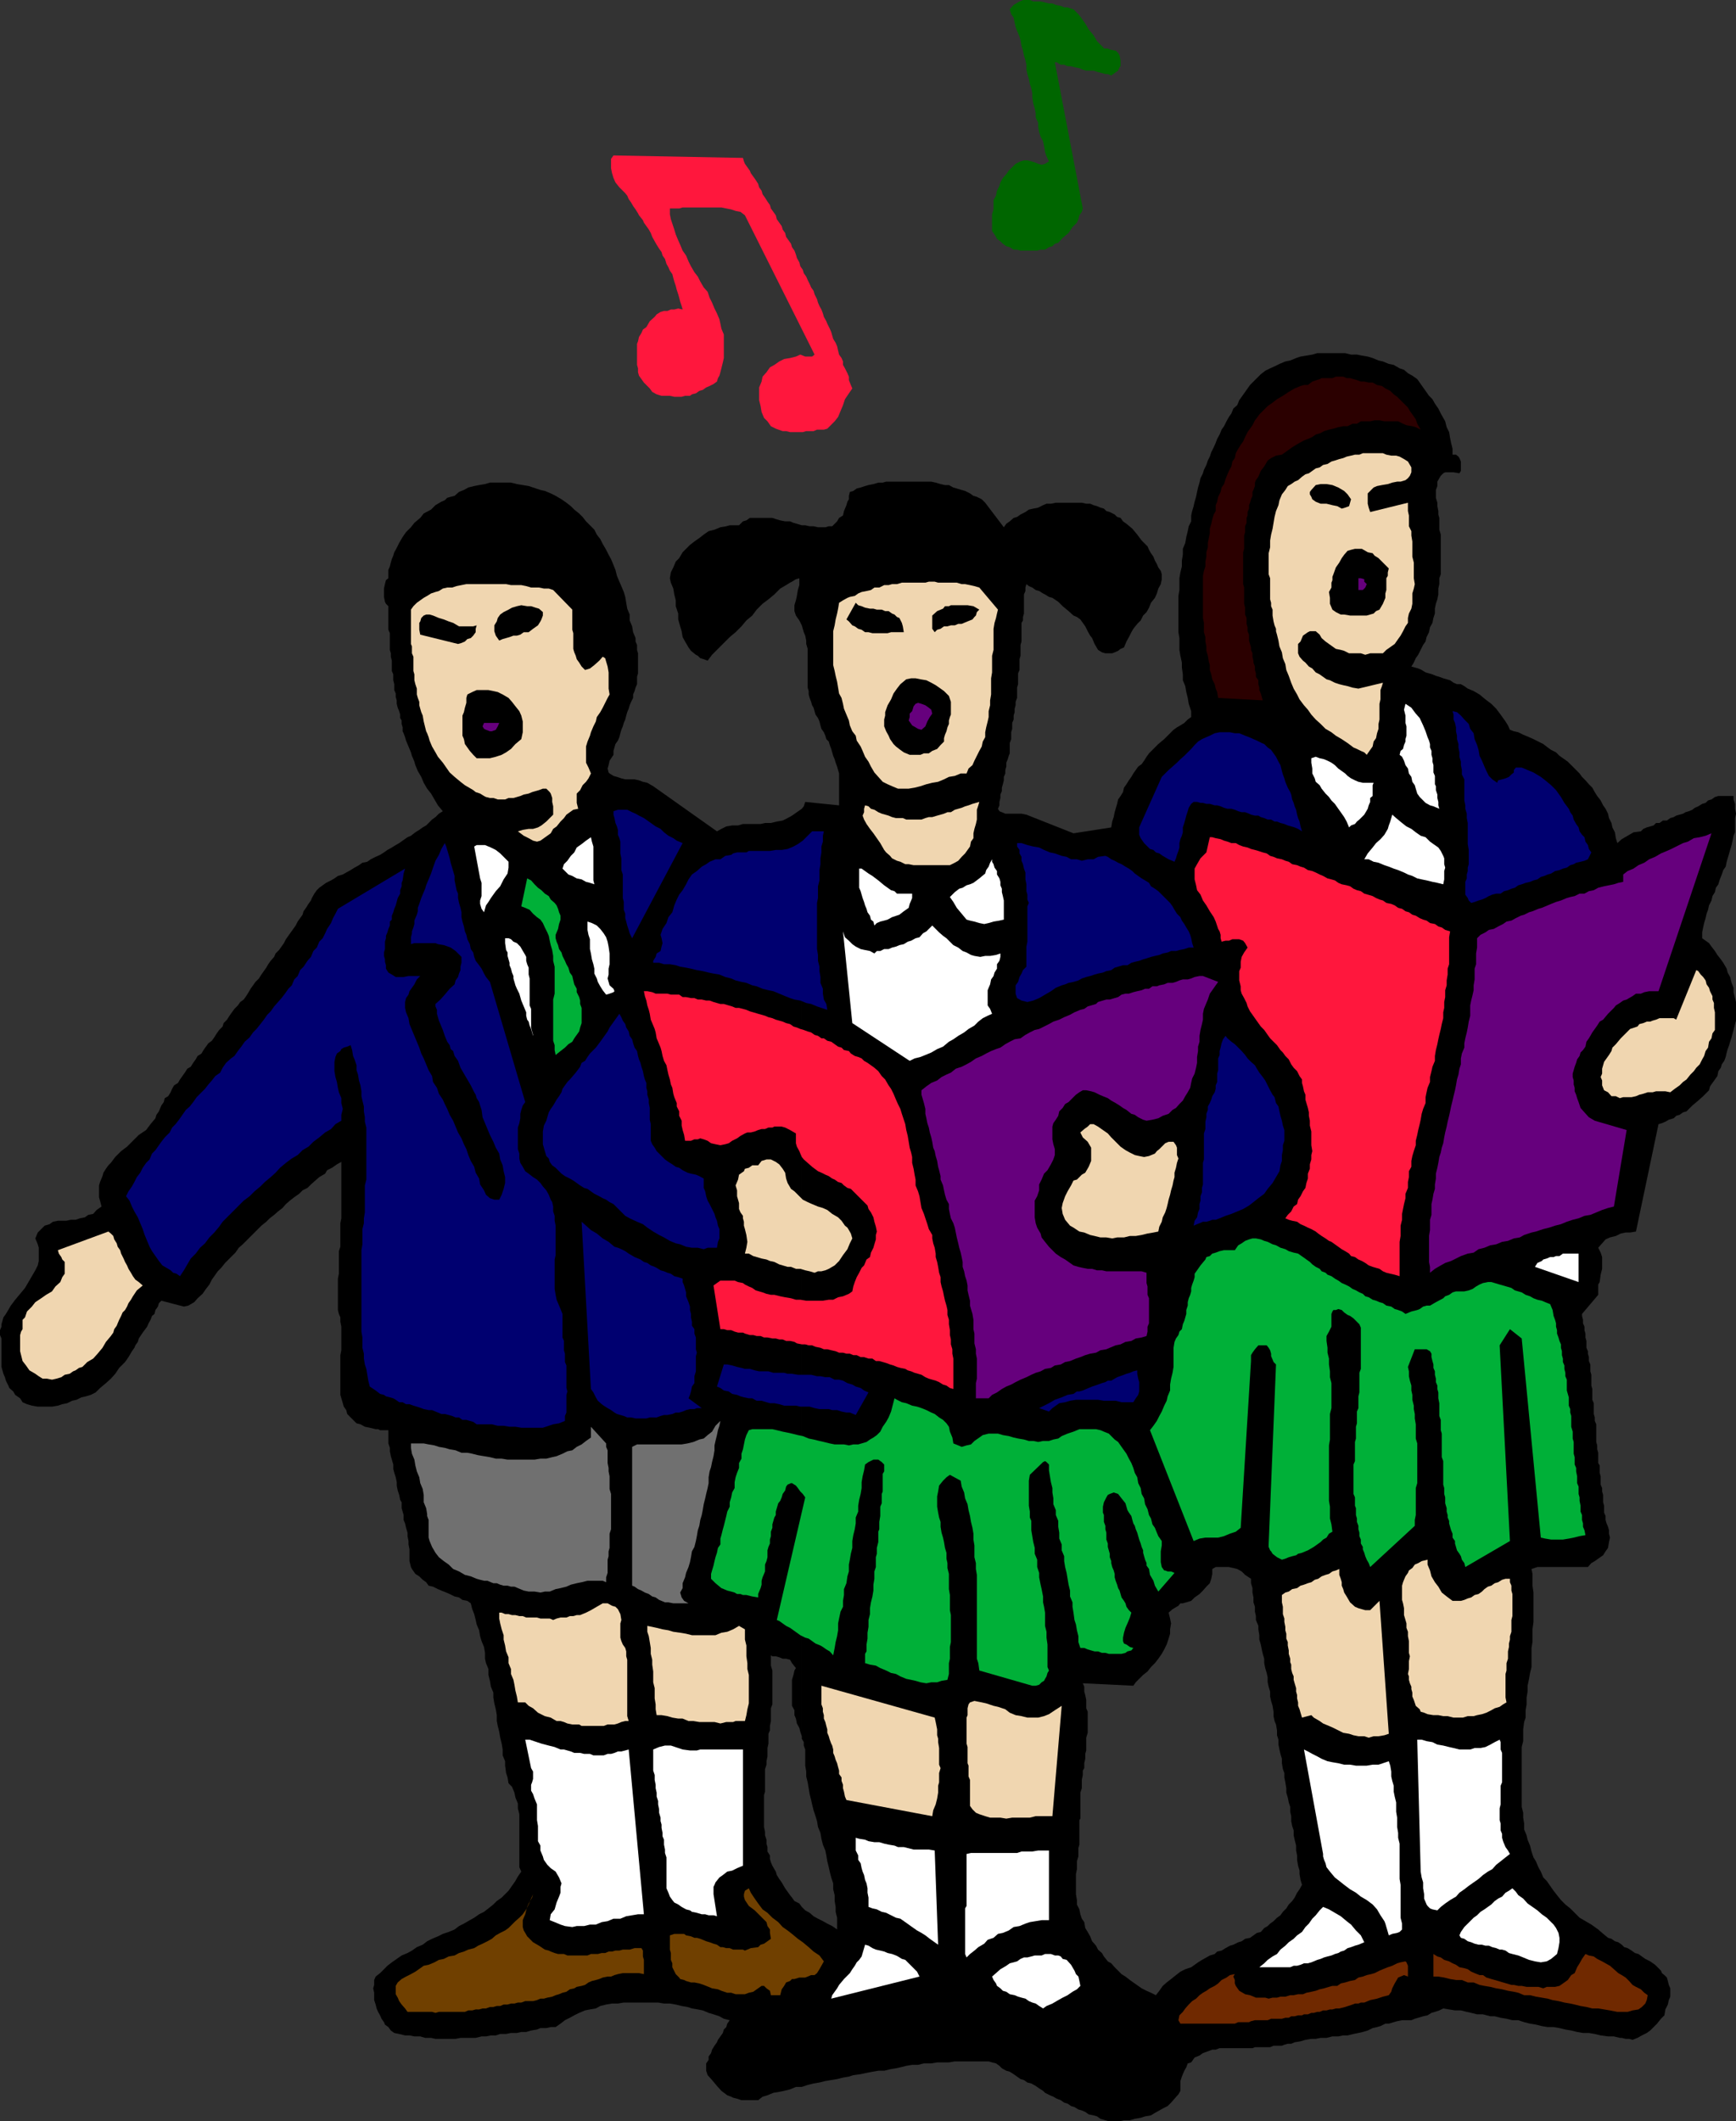 <svg xmlns="http://www.w3.org/2000/svg" width="354" height="432.5"><rect width="100%" height="100%" fill="#333333" stroke="none"/><path d="M354 206.7v-2.403l-.5-2v-.899l-.398-1-.301-1.199-.5-.902-.2-.797-.699-1.203-.5-.7-.703-.898-.5-.8L349 193l-.5-.703-1.398-1v-1.2l.199-1 .199-.898.3-1 .2-.902.3-.797.2-.902.5-1 .2-.899.5-.8.202-.899.5-.703.297-1 .403-1 .3-.899.5-.699.2-1 .199-.699.3-1 .2-.703.3-1 .2-.899.199-1 .3-.699v-2.902l.2-.899-.2-1v-1l-.3-.898v-.703h-3.098l-.703.203-.699.5-.7.2-.5.5-.698.198-.801.5-.7.301-.5.399-.699.3-.703.2-.5.3-1.398.399-.5.3-.7.2-.699.5h-.8l-.7.5h-.703l-.5.5-.699.203-.7.2-.698.3-.5.5-1.5.2-1.2.698-1.203.7-.898.8-.301-1-.2-1.199-.5-1-.198-.902-.5-1-.2-.899-.5-1-.5-.699-.5-1-.703-.902-.5-.797-.5-.902-.699-.7-.7-.8-.698-.7-.5-.699-2.403-2.402-.699-.5-1-.7-.7-.699-1-.5-.698-.5-.903-.699-2-1-.898-.402-1.2-.5-1-.5-.902-.2-.797-.3-.402-.899-.5-.8-1-1.399-.898-1.199-1-1-1.2-.902-1.203-1-1.199-.7-1.2-.5-.698-.5-.7-.398h-.8l-.7-.3-.703-.5-.699-.2-.7-.203-.8-.297-.7-.203-.698-.297-.7-.203-.703-.2-.797-.5-.703-.3-1.398-.399.5-.8.398-.899.5-.699 1-2 .5-.703.203-.899.5-1 .2-1 .5-.898.199-1 .3-.902v-1l.2-1 .3-.899.2-1V120l.199-.902v-1.2l.3-.8V109l-.3-1v-2.402l-.2-.7v-.699l-.198-1v-.699l-.301-1v-1.602l.3-.8v-.899l.399-.699.3-.5.5-.5.4-.203h1.702l1.2.203.3-.5v-1.902l-.3-.7-.2-.3-.5-.399h-.703V91.5l-.297-1.203-.203-1-.199-1.2-.5-1-.3-1.199-.4-.699-.5-.902-.5-1-.698-1-.5-.899-.7-.699-.703-1-.5-.699-.699-1-.5-.703-1-.7-.898-.5-.801-.699-.899-.3-1.203-.7-1-.199-1.199-.5-.898-.199-1.2-.5-1-.3-1.203-.2-1-.203H275.5L274.3 72h-5.698l-1 .297-1.2.203-1.203.2-.898.3-1.2.5-1 .2-1.199.5-1 .5-.902.398-1 .5-.898.699-1.5 1.5-.7.703-.5.7-.703 1-1 1.398-.398 1-.801.699-.398 1-.5.703-.5.898-.5 1-.5.7-.403 1-.5.902-.297.797-.402.902-.5 1-.3.899-.4.8-.3.899-.5 1-.2.703-.5 1-.198.898-.301 1-.2.899-.199 1-.3 1-.2.902-.3 1-.2.899v221.3l.7-.699 1-.699.699-.703.699-.797.7-.703.3-.899.2-1v-1l.702-.398h2.7l.898.2.8.198.9.5.702.7 1.2.8v.899l.3 1v.902l.2 1v1l.3.899v1l.2.902v.797l.5 1.203v.7l.199 1.198v.899l.3 1 .2 1 .199.902.3 1v.899l.2 1 .3 1 .2.902v1l.2.898.3 1v1l.2.899.3 1 .2 1.203v.898l.202 1 .297.7.203 1.199v1l.297.902v1l.203 1 .2.899.3 1v.902l.2 1.2.3.8v.898l.2 1 .199 1.2v.902l.3 1 .2 1 .3.898v1l.2.899v1l.199 1 .3.902v1l.2.899.3 1.199v1l.2 1v.902l.2 1.2.3 1v.699l.2 1.199.3 1-.5.902-.5.7-.5 1-.5.699-.7.699-.5.8-.698.7-.5.703-.7.5-.703.7-.699.5-.5.5-.7.398-.698.8-.801.2-1.399 1-1 .199-.703.5-.699.203-1 .5-.7.2-.898.5-.8.5-.903.198-.5.5-1 .301-.699.399-.898.5-.801.5-1.399 1V420.5l.7-1 1-.402.699-.5 1.398-.5.5-.2h.703l.797-.3h6.703l.5-.2H259l.7-.3h1.702l.5-.2.7-.199h.699l.699-.3 1.2-.2 1-.3 1.202-.2h.899l1-.199h1.199l1.2-.3h1.202l1-.2h.899l1.199-.3 1-.2.902-.203 1-.297 1-.5.899-.203.699-.2 1-.5h.7l1-.3.702-.2 1-.199h1.899l.699-.3.7-.2 1-.3.902-.2.8-.5.7-.199.898-.3.8-.399 2.4.398h1.202l1.2.301.898.2 1.2.3h1.202l1.5.399h.899l1.199.3 1.2.2 1.202.3h1.2l1.199.399 1.199.3 1.2.2 1.202.3 1.2.2h1.199l1.199.203 1.2.297 1.202.203 1.2.297 1.199.203H324l1.2.2 1.202.3 1.5.2h1.2l1.199.3h.398l.801.2h.7l.702.198 1-.398.899-.5 1-.5.699-.5.7-.703.702-.7.797-1 .703-.699.2-1.199.5-1 .199-.902.3-.7v-1.699l-.3-.699-.2-.8-.199-.7-.5-.5-.5-.402-.203-.5-1.199-1.2-1-.699-1-.5-1.398-1-.7-.199-.703-.5-.797-.5-.703-.199-.5-.5-.699-.5-.7-.203-.698-.5-.7-.2-1.203-1-.797-.699-1.402-1-2.398-1.398-1.903-1.902-1-.801-.898-.899-.801-1-.7-.898-1.398-2-.703-.703-.5-1.2-.5-.898-.5-1.199-.5-.8-.398-1.2-.301-1.203-.5-1.2-.2-.898-.5-1.199v-1.203l-.198-1.2v-1l-.301-1.199V356.2l.3-1.199v-2.402l.2-1.5.3-.899v-1.5l.2-1.199v-1.402l.199-1.2V343.7l.3-1.402.2-1.2.3-1.199V336l.2-1.203v-2.598l.2-1.5v-6l-.2-1.402v-2.399l-.2-1 1.2-.398h10.3l.7-.8.7-.403.702-.5 1-.7.5-.8.5-.7.2-1.199.199-.898-.2-.8v-.7l-.199-.703-.3-.7-.2-.699v-.8l-.3-.7V307l-.2-.703v-1.5l-.203-.7v-.699l-.297-.699V301l-.203-.703v-1.5l-.297-.5v-2.098l-.203-.699v-.8l-.199-.7v-3.602l-.3-.699V289l-.2-.703v-2.2l-.3-.699V283.2l-.2-.699v-2.203l-.2-.7V278.2l-.3-.699v-.8l-.2-.7v-.5l-.3-.703v-1.399l-.2-.699v-.8l-.198-.7v-.699l-.301-.703v-.7l-.2-.8v-.399l3.301-3.898v-2.102l.297-.5.203-1.5.297-1.199v-2.402l-.297-.899-.5-1 .797-.898.703-.8.899-.403L329.5 252l1-.5 1-.203h.902l1.2-.2 4.597-21.898.703-.199.7-.3.699-.403 1-.297.5-.5.699-.203.7-.5.702-.2 1.2-1.199 1.199-1 1-.898 1.199-1.203.2-.797.5-.703 1-1.399.202-1 .5-.699.2-.699.5-.703.3-.797.2-.902.199-.7.3-.8.2-.7.3-.898.2-.8.199-.7.3-1.203.2-.7V206.7M242.902 145v-38.703l-.5 1-.203 1-.297 1.203-.203 1.2-.5 1.198v1.2l-.199 1.199v1.203l-.3 1.2-.2 1.198v2.399l-.2 1.203v7.398l.2 1.2v2.402l.2 1.2.3 1.398v1l.2 1.402v1.2l.5 1.198.202 1.2.297 1.199.203 1.203.5 1.5m0 181.398V146.2l-.703.5-.699.7-.8.5-.7.398-.7.5-.5.5-.698.703-.7.7-1.203 1-1.898 1.898-.5.699-.5.8-.5.7-.7.5-.5.703-.5.7-.402.698-.5.7-.5.8-.5.7-.199.902-.5.797-.5.703-.2.898-.3 1-.2.7-.198 1-.301.902-.2 1.2-7.699 1.198-9.601-3.8-1-.2H205l-.7-.3-.5-.2-.3-.5.3-.699v-.699l.2-.8v-.7l.3-.703v-.7l.2-.699.2-.8v-.7l.3-.699v-.7l.2-.703v-.797l.3-.703.2-.7.202-.5V151.5l.297-.8v-1.403l.203-.7v-1.199l.297-.699v-.8l.203-.7v-.699l.2-.703v-.7l.3-.8v-2.098l.2-.699v-2.203l.3-.7v-2.199l.2-.699V131.5l.199-.703V127l.3-.5v-.703l.2-.7V121.2l.3-.699v-.703l.2-.7.5.403.699.297.7.5.702.203.797.5.403.2.8.5.7.198 1.199.801.898.899 1.203 1 1 .902.7.297.699.5.5.703.5.7.5 1 .5.898.398.5.5 1.199.301.5.402.703.797.5.703.2h1.399l.5-.2.699-.3.5-.403.7-.297.5-1.203.5-.899.5-1 .402-.699.8-1 .7-.699.5-1 .699-.703.5-.899.398-1 .801-1 .402-.898.297-1 .5-.902.203-1v-1l-.203-.7-.5-.699-.297-.699-.402-.703-.3-.797-.5-.703-.4-.7-.3-.699-1.2-1.199-.898-1.199-1-1.203-1.203-1-.699-.5-.5-.7-.7-.199-.5-.5-1-.5-.698-.199-.5-.5-.7-.199-.703-.3-.699-.2-.7-.3h-.8l-.898-.2H215.3l-1 .2h-.899l-.703.3-1 .5-1 .2-.898.198-.7.5-1 .5-.699.5-.703.2-.797.699-.703.5-.5.703-3.797-5-.703-.703-1-.5-.699-.2-.7-.5-1-.5-.698-.199-1-.3-.7-.2-.902-.5h-.8l-.9-.199-1-.3-.898-.2H180.7l-.699.2h-.898l-1 .3-1 .2-.7.199-.902.3-.8.2-.7.5-.7.199-.198.8v.7l-.301.5-.2.703-.5 1.2-.199.898-.8.5-.403.699-1 1h-.7l-.7.203h-1.5l-.898-.203h-.8l-.903-.2h-.699V127.5l.2.7.202.698.297.7.203 1v.699l.297 1v7.902l.203.7v.699l.2.699.3.8.2.7.3.5.2.703.199.7.5.698.3.7.2.8.199.7.5.699.3.703.2.7.5.5.2.698.3.801.2.7.202.699.297.699.203.703.297.797.203.703.2.7v6.5l-6.903-.7-.297.898-.402.5V354.5l.402.7v.698l.297.801V360l.203 1.2v1l.297 1.198.203 1.2.2 1.199.3 1.203.2.898.3 1.2.399 1.199.3 1 .2 1.203.5 1.2.199 1.198.3 1.2.5 1.199.2 1 .2 1.203.3 1.2.2.898.3 1.199.402 1.203v1.2l.297 1.198v1.2l.203 1.199v1L170.7 391v2.398l-1-.699-1-.5-.898-.5-1-.5-.899-.5-.8-.699-.903-.5-.699-.703V425.5l1.2-.402 1.202-.301 1.2-.2 1.199-.3 2.398-.399 1.203-.3 1.2-.2.898-.3 1.5-.2.902-.199 1.5-.3 1.2-.2h1.199l1.199-.3 1.2-.2.902-.199 1.199-.3L186 421h1.2l1.202-.3h1.5l1.2-.2h2.398l1.2-.203h6.902l.699.203.8.2.7.5.5.5.898.5.703.198.797.5.703.5.7.5.699.2.699.5.8.199.9.5.702.5.797.5.403.402 1 .5.699.301.699.398.8.301.7.5.7.2.702.5.7.199.8.5.7.199.699.3.699.5 1 .2.7.203.702.5 1 .297.7.203h2.199l.898-.203h1.203l1-.297 1.2-.203.898-.297 1.2-.203.8-.5.902-.5.7-.399 1-.5.699-.699.699-.8.8-.899.4-.703v-2l.3-.899.2-.5.3-.699.402-.699.297-.8.703-.2v-19.402l-1.203.402-1 .5-.898.7-1 .8-.899.7-.8.698-.7 1-.703.899-1-.5-.898-.399-1-.5-.7-.5-1-.699-.699-.5-.902-.699-.8-.5-.7-.703-.7-.7-.698-.8-.7-.399-.8-1-.403-.699-.797-.699-.402-.8-.8-.903-.4-1-.5-.899-.5-.8-.198-1.2-.5-.699-.301-.902-.2-1-.5-1v-.899l-.199-1.199v-4.101l.2-1V379.5l.3-1v-1.703l.2-.7v-5l.199-.3V365.5l.3-.902v-1.7l.2-1V361l.3-.5v-1l.2-.902v-1l.199-.7v-2.601l.3-1V349l-.3-.703v-1.7l-.2-1-.198-.699v-1l-.301-.699 10.3.5.5-.699.7-.703.8-.797.899-.703.7-.899.8-.8.7-.899.702-1 .5-.902.5-1 .399-1.2.3-1v-.898l.2-1.199-.2-1-.3-1.203.8-.7 1.2-.699.398-.5h.5l.703-.199 1-.3M163.5 127.5v-20.402l-1-.301-.7-.2-.698-.3h-1l-1-.2-.7-.199-.902-.3h-4.598l-.703.5-.699.199-.8.8h-1.9l-.698.2-1.2.203-1.203.5-1.199.297-1 .703-.898.7-1 .698-.903.7-.797.8-.703.7-.699 1.199-.7.703-.5 1.2-.5 1-.198 1.198.199.899.5 1.203.199 1.2.3 1.198v1.2l.5 1.5v1.199l.2.703.2.7.3 1 .2 1.198.5.899.702 1.203.5.7 1 .8.399.2.5.5.699.198.8.301.9-1.199 3.6-3.602 1.2-1 1.2-1.199 1-1.199 1.202-1 .899-1.203 1.199-1.2 1.2-.898 1.202-1 1.2-1.199 1.199-.703.8-.5.399-.2.8-.5.7-.199v1.399l-.3 1-.2 1.203-.2.898-.3 1v1.2l.3.902.7 1 .5 1m0 226.5V164.898l-2 1.399-.898.5-1 .5-1.2.203-1.203.297H156l-.898.203H151.5l-1 .297h-1.2l-1.198.203-1 .5-.903.5-13-9.203-.699-.399-.5-.3-.898-.2-.801-.3-.899-.2H127.5l-.8-.199-.9-.3-.698-.2-.801-.5-.2-.199-.199-.8.2-.7.199-.902.8-1.2v-.8l.399-1.399.5-.699.3-.703.2-.797.2-.703.3-.7.2-.699.3-.699.2-.8.202-.7.297-.699.203-.703.297-.7.403-.8v-.7l.3-.699.2-.699.3-.699V138l.2-.703v-4.098l-.2-.699v-1l-.3-.703v-.7l-.5-1.199-.2-1.199-.5-1.199v-1.203l-.5-1.2-.203-1.199-.199-1.199-.3-1-.5-1.199-.4-.902-.5-1.2-.3-1.199-.398-1-.5-1.199-.5-.902-.5-1-.7-1.2-.5-1-.703-.898-.5-1-.898-.902-.801-.801-.7-.899-.698-.699-1-.8-.7-.7-.902-.699-1-.703-1.2-.7-1-.5-1.198-.5-.903-.199-1.5-.5-.898-.3-2.399-.399-1.203-.3h-4.297l-1 .3-1.203.2-1 .199-1.199.3-.898.5-1 .399-.903.8-.797.2-.703.203-.5.5-.699.297-1.2.703-.898.898-1.5.801-.703.899-1.199 1-.7.902-1 1-.698 1-.7 1.2-.703 1.398-.297.5-.203.699-.297.703-.203.7-.199.8-.3.7v1.698l-.5.399-.2.8-.2.903v1.7l.2 1 .2.398.5.5v4.8l.3.7v3.402l.2.7v.698l.202.801v2.098l.297.703v1.2l.203.8v1.2l.297.698v.7l.203.699v.703l.2.797.3.703.2.7v.698l.3.5v.7l.2.699v.8l.199.403.3.797.2.703 1 2.398.199.7.3.699.2.5.2.703.5 1.2.702 1.198.5 1.2.7 1.199.8 1 .7 1.203.699 1.2 1 1.198-.801.5-.7.7-.698.5-1.2 1.199-.703.402-.699.5-.8.5-.9.7-.698.3-1 .7-.7.5-.703.398-.797.5-.902.5-.7.5-.8.5-.898.402-1 .5-.7.5-1 .2-.703.5-.898.5-.801.5-.898.5-.7.398-1 .3-.703.5-.699.403-1 .5-1.398 1-.5.5-.5.7-.5.898-.2.5-.5.699-.5.8-.5.7-.203.703-1 1.398-.398.801-1.5 2.098-.5.703-.399.797-.5.703-.5.7-.703.698-.297.7-.703.8-.5.7-.398.699-.5.703-.5.7-.5.8-.7.7-1 1.398-.402.699-.5.8-.5.7-.699.5-.5.703-.7.7-1 1.398-.5.8-.698.7-.2.699-.703.703-.5.7-.5.8-.5.7-.699.5-1 1.398-.398.699-.801.5-.399.703-.5.7-.5.8-.703.398-.5.801-1 1.399-.398.699-.801.5-.398.703-.301.7-.5.8-.7.398-.199.801-.5.7-.203.5-.297.699-.5.699-.203.703-1 1.2-.898 1.198-1.5 1-2.399 2.399-1.203.902-1.199 1.2-.898 1.199-.5.5-.5.699-.5.8-.2.7-.203.5-.297.703-.203.7v2.398l.203.699L20.7 246l-1 .7-.699.8-1 .2-.7.5-1 .198-.898.301h-1l-.902.2h-1.7l-1 .199-.698.5-1 .3-.7.7-.703.699-.5 1.203.301.7.2.5.202.698v2.7L7.7 258l-.5 1-2.097 3.598-1 1.199-1 1.203-.903 1.2-.699 1.198-.3.5-.5.7-.2.699-.2.703v.5l-.3.7v1l.3.698v5.801l.4 1.399.3.699.2.703.5 1 .202.5.797.7.403.698 1 .7.5.8.898.399 1 .3 1.2.2h2.902l1.199-.2.898-.3 1-.2 1-.5.903-.199 1-.5.898-.199 1-.3 1-.5.902-.899 1.2-1 1-.902.898-1 .8-1.2 1.2-1.199.7-1 .702-1.199.5-.703.2-.5.5-.7.199-.699.8-1.199L30 270.5l.3-.703.4-.7.3-.8.5-.399.2-.8.5-.7.202-.699.5-.5 4.598 1.2.902-.2 1.2-.699.699-.8 1-.903.699-1 .7-.899.5-1 .5-.699.702-1 .7-.699.8-1 .7-.703L48 255.398l.7-1 .8-.699 3.8-3.8 1-.801.7-.7.902-.699.797-.699.903-.703.699-.797.8-.703.899-.7 1-.699.7-.699 1-.5.702-.699.899-.8.8-.7 1.2-.703.398-.7 1-.5 1-.699.903-.5v11.5l-.2 1v4.801l-.3.899v4.601l-.2 1v6.399l.2.8.3.7v.902l.2 1v4.797l-.2 1v8.101l.2.7.3 1 .2.699.5.703.199.797.699.703 1.2 1.2.8.198.902.5 1 .2 1.2.3h.5l.398.2h1.7v2.699l.3.902v.7l.2 1 .202.699.297 1v.902l.203.797.297.902.203 1v.7l.2 1 .3.898.2 1 .3.5v1.203l.399 1.398v1l.3.7.2.902.3 1v.7l.2 1v.698l.199 1v2.399l.3 1.203.2.398.7 1 .8.5.7.7.702.5.5.699.899.203 1 .5.699.297 1 .402.7.301 1 .5.902.2.699.5 1 .198.699.5.3 1.2.4 1 .3 1.199.2.902.5 1.2.202 1.199.297 1 .5 1.199.203 1.203v1.2l.2.898.5 1.199v1.203l.3 1.2.2 1.198.5 1.2v1l.199 1.199.3 1.203.2 1.2v1.198l.199 1 .3 1.2.2 1.199.3 1.203.2 1.2v1.198l.5 1.2V360l.2 1.5.3.898.2 1.2.702.699.5 1.203.2 1 .5 1.2v1l.3 1.198V380.7l.399.899-.7 1-.5.902-.699 1-.703 1-1.398 1.398-1 .7-.7.699-1 .8-.902.7-1 .5-1 .703-.898.5-1.2.7-1 .5-.902.698-1.199.5-1.2.399-1 .5-1.198.5-1 .5-.903.703L85 397l-1 .7-.898.5-1.2.5-2 1.398-.902.699-.7.703-.8.797-.898.703-.301.7v1l-.2.698.2.899v1.5l.3.902.2.801.3.7.399.698.3.7.5.699.2.5.7.5.5.703.702.5 1 .2 1.2.3h.898l1 .2h1.2l1 .3h1.202l.899.2h4.101l1-.2H97l1.2-.3h.902l1-.2h1l.898-.3h1.2l1-.2h1.202l.899-.203h1l1-.297 1.199-.203.7-.297h1.202l.899-.203h1l1-.7.898-.699 1-.5.903-.5 1-.5 1.199-.5 1-.199 1.199-.199.902-.5 1.2-.3 1.199-.2H126l1.2-.203h7l1.202.203h1.2l1.199.2 1.199.3 1.2.2.902.3 1.199.2 1 .198 1.199.5 1 .301 1.2.399.902.5 1.199.3-.5.7-.2.699-.5.5-.199.703-1 1.398-.203.5-.5.7-.5.8-.199.7-.5.699V420l-.5.7v1.5l.3.898.9 1 1 1.199.902 1 1.199.902.8.301.399.2.8.198.9.301h3.402l.898-.699 1-.3 1.2-.5 1.202-.2 1-.203 1.2-.297 1.199-.5h1.199v-36.703l-.5-.7-1-.5-.5-.699-.398-.5-1-1.398-.7-1.203-.5-.7-.5-.8-.203-.7-.297-.5-.402-.699-.3-.699-.2-.699v-.703l-.5-.797v-.902l-.2-.7v-.8l-.3-.899v-.699l-.2-1V366l.2-.703v-4.598l.3-.902v-.7l.2-1v-1.699l.2-.898v-2l.3-.703v-.899l.2-1v-2.601l.3-.797v-6.902l-.3-1V337.5l.3.2h.7l.702.198.7.301h.699l.8.2.399.699.8 1-.3.5-.2.902-.3 1v5.297l.5.902v1l.3.7.2 1 .5.898.2.8.3.903"/><path fill="#060" d="m224.902 9.598.2.3h.8l.399.2 1 .199h.199l.5.5.3.5.2 1V13.5l-.2.2-.3.698-1.398 1-.7-.3h-.5l-.703-.2-.797-.199-.902-.3h-1.5l-.7-.2-.698-.3-1-.2-.7-.199h-.703l-.699-.3h-.7l-.8-.5h-.398l5.699 29.8-.2.7-.5.698-.199.801-.3.7-.903.898-.797 1.203-1.203 1-.898 1-.7.2-.5.5-.699.198-.8.5h-.903l-.699.2h-3.398l-.7-.2h-.703l-.797-.5-.703-.199-.699-.5-.5-.5-.7-.5-.198-.402-.5-.797-.301-.402v-3.399l.3-1v-1.902l.5-.899.2-1 .5-1L204 37.2l.5-.902.7-.797.5-.703.702-.7.7-.699 1-.5.699-.199h.699l.8.2.7.199.7.3.702.2.7-.2.8-.5-.5-1-.3-.898-.2-1.203-.203-1-.5-.899-.297-1-.203-1V25l-.5-1v-.902l-.199-1-.3-1-.2-1.2V19l-.2-1-.3-.902-.2-1-.3-1-.2-.899v-1l-.198-.902-.301-1-.2-1-.3-.899-.2-1.199-.199-.699-.5-1.203-.3-.797-.2-.902-.203-1-.5-.7-.297-1L206.7 1l1.203-.703.7-.297H210l.7.297h1.5l.902.203.8.2h.7l.699.3 1 .2.699.3h.7l.5.2.702.198 1 1 .399.5 1 1.399L222 6l1 1.2.7 1.198 1.202 1.2"/><path fill="#ff173d" d="m151.5 32.2.2.698.202.5 1 1.399.2.5.5.703.5.7.5.8.199.7.5.698.199.7.5.699.5.8.5.7.2.703 1 1.398.202.801 1 1.399.2.699.5.703.199.797.5.703.5.7.199.698.5.7.3.8.2.7.5.902.2.797.5.703.202.7.5.698.297.7.403.8.3.7.5.699.2.703.5 1 .199.7.3.698.399.7.3.8.2.7.5.902.2.5.5 1 .3.7.2.698.202.7.5.8.297.7.203.902.2.797.5.703.3.7v.698l.399.7.5 1 .3.699v.703l.399 1 .3.7-.698 1-.801 1.198-.399 1.2-.5 1.199-.5 1.203-.703.898-1.5 1.5-.699.2h-1.398l-.7.3h-1.5l-.703.2h-2.597l-.801-.2h-.7l-1.402-.5-1-.5-.699-1-.7-.699-.5-1.199-.198-1.203-.301-1.2V79l.5-1.203.199-1 .8-.899.7-1 .902-.5 1-.699 1-.5 1.2-.199 1.199-.3.898-.403 1 .402h1.403l.5-.402-14.2-28.399L151 43.2l-1-.2-.898-.3-1-.2-1-.203h-7.903l-.699.203h-1.898v1.2l.199 1 .3.898.399 1.199.3 1 .5 1.203.4.898.5 1.2.702 1 .5 1.199.5 1 .7 1.203.699.898.5 1 .699 1.2.8.902.4 1.2.5 1 .5 1.198.5 1 .5 1.2.202.902.2 1 .5 1.2V73l-.2.898-.3 1.2-.2.8-.203.7-.297.5-.203.699-.699.5-.8.402-.7.301-.7.5-.698.2-.7.5-.8.198-.403.301h-1l-.699.2h-1.5l-.898-.2h-1.7l-1-.3-.902-.5-.5-.7L131.3 78l-.5-.703-.5-.7-.198-.699v-.8l-.2-.7v-4.3l.2-.5.199-.899.5-.8.3-.7.7-.5.699-1.199 1-.902.402-.5.797-.5.703-.2h.7l.699-.3h.699l.8-.2.9.2-.2-.7-.3-.898-.2-.8-.2-.7-.3-.902-.2-.801-.3-.899-.2-.699-.198-.8-.5-.7-.301-.699-.399-.703-.3-1-.5-.7-.2-.699-.5-.699-.5-.8-.402-.7-.5-.902-.3-.797-.4-.703-1-1.399-.198-.5-.801-1-.2-.398-.5-.8-.5-.7-.402-.703-.5-.7-.297-.699-.402-.5-1.2-1.199-.8-1-.398-.902-.301-1-.2-1v-1.899l.5-.699 26.399.5"/><path fill="#2b0000" d="m289 86.398.7 1.2-1-.5-.7-.2-1.2-.199-.698-.3-1-.5H282.3l-1-.2h-1l-.899.2H277.5l-.8.5h-.9l-1 .5h-.898l-1 .199-1 .3-.902.2-1 .3-.7.399-1 .3-.698.5-.903.403-.797.297-.902.5-.7.402-.8.5-2.098 1.5-1.203.2-1 .5-.699.5-.7 1.199-.698.902-.5 1.2-.5.698-.2.5v.7l-.3.8-.2.399v.8l-.3.7-.2.703-.203.5v.7l-.297.698v.7l-.203.5v1l-.297.699v1.203l-.203.7v2.698l-.199.7v6.5l.2.699v3.3l.202.801v1.399l.297.703v1.2l.203.698v.801l.297.7v1.199l.203.699.2.703v.5l.3.7v.698l.2.801v.399l.3.8v.7l.2.699V138l.5.7v.8l.199.7v.5l.3.698.399 1.399-9.098-.5-.203-1.2-.297-.699-.203-.898-.5-1-.199-1-.3-.902v-1l-.2-.7-.2-1.199-.3-1v-.902l-.2-1v-.899l-.3-1V127l-.2-1v-8.602l.2-1 .3-.898v-1l.2-1v-.902l.3-1v-.899l.4-2v-.902l.3-1 .2-.899.3-1 .402-.699V103l.297-.703.203-1 .5-1 .2-.899.5-.699.3-1 .399-1 .3-.699.5-.902.2-1 .5-.7.199-1 .5-.898.5-.8.5-.7.402-.902.5-1 1-1.399.5-1 .399-.5.5-.699.699-.703 1-1 1-.7.902-.699 1.2-.699 1.199-.8 1.199-.7.5-.199.7-.3.702-.2h.797l.903-.703 1.5-.5.398-.2h2.2l.702-.3h1.5l.7.3h.699l.699.2.7.203.8.297h.7l.902.203h.8l.899.5 1 .2.699.5 1 .5.7.698.702.5 2.2 2.2.398.699.5.703.7 1 .3.898"/><path fill="#f0d6b0" d="M287.8 95.297v1l-.3.703-.398.5-.5.398-1 .301h-.7l-1 .2-.902.3-1.2.2-1 .199-.698.3-1.2 1.2v2.101l.2.801.3.898 7.7-1.898v1.7l.199.898v2.199l.5 1v.902l.199 1.2v3.101l.3 1.2v3.198l.2 1.2-.2.902-.3 1v2.098l-.2 1-.5 1-.198.902v1l-.5.7-.5 1-.5.898-.5.699-.7 1-.703.5-1 .703-.699.7h-2.598l-1 .3-.902-.3h-2.398l-1-.5-.7-.2-1-.203-.703-.5-1.398-1-.801-.7-.398-.699-.801-.699h-1.2l-.402.2-1 .699-.5 1.199-.5.5v1.902l.301.7.7.8.5.399.702.8.7.399.699.8.8.403 1.399 1 .7.2 1 .5.902.3.8.2.899.198 1 .301 1.199.2 5-1.2-.2.7-.3.8v1.899l-.2.902v3.2l-.198.898v1l-.301.902-.2 1-.5.7-.199 1-.5.698-.703 1-.5-.5-.699-.3-.8-.399-.7-.3-1.2-.899-1.198-.8-1.2-.7-.902-.703-1.2-.7-1-1-1-.898-.898-1-.703-1-.797-.902-.902-1.2-.5-1-.7-1.199-.5-1.199-.5-1.402-.5-1.2-.198-1.199-.5-1.199-.2-1.199-.5-1.203-.203-1.2-.297-1.199-.203-.699v-.5l-.297-.699-.203-.8-.199-1.2v-1.203l-.3-.7v-.699l-.2-.699v-4.3l-.3-.801v-4.301l.3-1.2V110.2l.2-1.199.3-1.203.2-1.2.202-1.199.297-1.199.5-1.199.203-1 .5-1.203.7-.899.5-.8.699-.399.699-.5.7-.3.8-.7.7-.5.702-.199 1.399-1 .8-.203.7-.5.898-.2.801-.5.7-.199.902-.3.8-.2.7-.3.898-.2.8-.199h.9l.702-.3H282l.7.3 1 .2h1l.702.199.899.5.8.5.7 1.199"/><path d="m275.5 101.797-.2.703-.198.7-.801.3-.7.2-.902-.5-1-.2-1.199-.3h-1.2l-1-.403-.698-.5-.2-.5-.3-.5v-.5l.3-.399.899-1 1-.199h1.199l1.2.2 1.202.5 1.2.699.699.699.699 1m7.7 14.101-.2.801v.7l-.3.5v2.398l-.2.703v.898l-.5 1.2-.7 1.199-.698.3-.5.5-.7.2-.703.203h-3.398l-1.2-.203h-.699l-1-.5-.703-.5-.5-1.2v-1.199L271 120.7l.5-.902v-1l.2-.5v-.7l.202-.5.5-1.398.7-1 .5-.902.5-.7.699-.8.699-.2.8-.199h1.4l.702.399.5.3 1 .2.399.5.8.5.899.902 1.2 1.2"/><path fill="#66007d" d="m278.7 119.098-.298.699-.5.5H277v-2.399h.5l.7.2v.5l.5.5"/><path fill="#f0d6b0" d="m203.5 124.297-.2.8-.198.903-.301 1-.2 1.2v4.3l-.3 1.2v3.398l-.2 1.199v3.3l-.199 1.2v1l-.3 1.203v1.2l-.2.898-.3 1.199-.2 1v1l-.5.902-.203 1-.5.899-1 2-.398.902-.801.7-.398 1h-1.2l-1.203.5-1.199.198-1 .5-1.2.5-1.198.2-1.2.3-1.203.399-1.199.3-1.2.2h-2.198l-1.2-.5-.902-.399-1-.5-.898-1-.801-.898-.7-1.203-.5-1-.699-1-.5-1.2-.402-.898-.8-1.199-.2-1-.7-.902-.5-1.2-.198-1-1-2.398-.2-1-.3-1.203-.5-.899-.2-1.199L170.7 139l-.297-1.203-.203-1-.297-1.2V128.7l.297-1.199.203-1.203.297-1.2.203-1 .2-1.199.8-.5.899-.5.5-.199 1-.199.699-.5.7-.3 1-.2.902-.203.699-.5h1l1-.5h.898l.703-.2h1l1-.3h4.797l.703-.2h1.2l.699.2h3.8l1 .3h.7l1 .2.898.203 1 .297 3.801 4.5m-86.801-.001v4.101l.202.7v3.199l.2.703.3.7.2.698.5.7.5.8.699.7 1-.301.898-.7 1-.898.703-.8.5.3.2.7.3 1 .2 1.199v3.3l.199 1.2-.399.699-1 2-.5.902-.703 1-.199.899-.5 1-.5 1.199-.2.703-.5 1.2-.3 1v3.3l.5 1 .5 1.2-.5 1-.5.698-.7.7-.5 1-.698.699v1.902l.3 1.2-1 .199-.703.5-.699.5-.5.699-.7.703-.8 1-.7.5-.5.898-1.398 1-.703.5-.699.2-.8-.2-.9-.5-1-.5-1.198-.898 1-.3 1.199-.2h.898l1-.3.703-.403 1-.797.7-.703.699-.7v-1.699l-.2-.898v-.8l-.3-.903-.2-.297-.699-.703h-.703l-.797.3-.703.2-.699.203-.7.297-1 .203-.698.297-.7.203-.703.2h-1l-.699.3h-1.5l-.898-.3h-.7l-.8-.2-.403-.203-.797-.5L97 161.5l-.5-.402-.5-.301-1.2-.7-.898-.699-1.203-1-1-.898-1.398-2-1-1.203-.5-.899-.7-1.199-.5-1.199-.199-.703-.3-.797-.2-.402-.203-.801-.297-1.2-.203-1.199-.297-.699-.203-.699-.199-.703v-.7l-.3-.8-.2-.7v-1.199l-.3-.898-.2-.8v-1.2l-.2-.703v-2.899l-.3-.699v-1.402l-.2-.5v-7l.5-.7.7-.699.7-.5.702-.5.7-.398.8-.5.899-.3.699-.2.8-.5.9-.203h1l.902-.297 1-.203 1-.2h8.097l1 .2h2.102l1 .203 1 .297h1.601l1 .203h1l.899.297 3.898 4"/><path d="M184.3 128.898h-2.6l-.7.2h-3.098l-.8-.2h-.7l-.703-.5-.699-.199-.7-.5-.5-.199-.698-.8-.5-.403 1.898-3.399.5.5.7.2.702.3 1 .2h.7l.699.199h1l.699.3h.7l.702.5.5.2.5.5.5.203.5 1 .2.7.199 1.198m-73.601-4.101v.703l-.298.797-.203.402-.5.801-1 .7-.898.698h-1l-.7.5-.699.2h-.703l-.797.3-.703.2-.699.199-.7.3-.698-1-.301-.898V127.5l.5-.8.199-.7.5-.703.7-.5 1-.5.702-.399 1-.3.899-.2 1.199.2h.8l.9.3.702.2.797.699m89.001-.5-.5.5-.2.703-.3.297-.4.5-1 .402-1.198.5h-.7l-.703.301h-.797l-.703.2h-.699l-.7.5-.698.198-.5.5-.5-.699V125.5l1-.902 1.199-.5.398-.5h.801l.402-.2h3.399l1.199.2 1.2.699M97.2 127.5l-.2.7v.698l-.5.7-.5.5-.7.199-.5.5-.698.3-.7.2-7.703-1.899-.199-1V127l.2-.3.202-.7.5-.5.5-.203h.7l.699.203 1.199.5 1 .297 1 .402.902.301 1.2.7H96.5l.7-.2m95.3 13.398 1 1 .402 1.2v2.601l-.203.5-.199.7v.699l-.3.699-.2.8-.3.7-.2.703v.7l-.7.698-.698.801-1 .399-.7.5h-1l-.703.3H185.5l-1.2-.5-.698-.5-.903-.699-.5-.5-.699-1-.3-.699-.5-.902-.4-1v-1.399l.2-.8v-.7l.5-1.402.7-1.2.5-1.199.702-1 .7-.898 1.199-1 1-.203h.898l1 .203 1.203.2 1 .5.899.5 1 .698.699.5m-86.2 9.802-1.198 1-.903 1-1 .698-.898.5-1.2.399-1.199.3H97.2l-.699-.699-.7-.8-1-1.399-.198-1L94.3 150v-4.102l.3-.699.2-.902.3-1v-1l.2-.7 1-.5.898-.398h2.403l1 .2.898.199 1 .5 1.2.699.702.8.7.903.8 1 .399.898.3 1.2v2.199l-.3 1.402"/><path fill="#66007d" d="m190.102 145.5-.5.7-.5.898-.403 1-.797.699-.703-.2-.5-.3-.699-.399-.2-.3-.5-.7.2-.699v-.699l.5-.5.3-1 .4-.5.5-.203.702.203.797.297.703.5.5.402.2.801"/><path fill="#fff" d="m293.5 164.898-1.2-.5-.698-.199-.903-.5-1.199-1.199-.5-.703-.3-1-.2-.7-.5-.699-.2-1-.5-.699-.198-1-.5-.699-.301-.902-.399-.801-.5-.399.2-.8.5-.399.199-.8.3-.7v-.5l.2-.699v-1.902l-.2-.7v-1.5l-.3-1.199.3-1.199 1.2.797.898 1.203.801.898.7 1.5.5 1.2.402 1.199.3.703.2.7v.698l.3.7v.8l.2.7v.699l.199.703v1.5l.3.7v1.698l.2.399v.8l.3.903v.7l.2.8v.7l.199.698"/><path fill="#000070" d="m305.3 159.598.2-.5.8-.2.7-.199.7-.3.5-.5.5-.399v-.5l.402-.5h1.199l.5.2.699.3 1.2.5 1.5.898.902.7 1.199 1 1 1 1 1.402.699 1.2.902 1.198.297.7.5.699.203.8.5.903.5.7.2.8.5.7.5.5.199.898.5.699.199.8.5.7-.7 1.402-.698.301-.801.2-.899.198-.5.301-.703.2-.699.5-.8.199-.7.3-.898.2-.801.5-.7.199-.699.3-.703.2-.699.5-.8.203-.7.297-.898.203-.801.297-.7.203-.699.5-.703.2-.699.3-.8.2-.7.5h-.898l-.801.198-.7.301-.699.399-.703.3-.699.2-.8.3-.7.2-.5-.5-.2-.5-.5-.7v-2.601l.302-.7v-.8l.199-.7v-.699l.199-.699v-2.902l-.2-1.2v-4.3l-.198-1v-.899l-.301-1v-.699l-.2-1v-4.3l-.5-1V157l-.199-1v-.703l-.3-1v-.899l-.2-1v-.699l-.3-1V150l-.2-.902v-.801l-.203-.899-.297-.699v-1L296.2 145l.903.2.8.698.7.801.898.899.3 1 .7.902.2 1.2.5 1.198.3 1 .2 1.2.5 1 .5 1.199.402.902.5 1 .699.7 1 .699"/><path fill="#66007d" d="m101.8 147.398-.3.7-.398.699-.801.3h-.399l-.8-.3-.403-.2-.297-.5.297-.699h3.102"/><path fill="#000070" d="m261.402 157.2.2.698.3.801.2.7.199.5.3.699.5.902.2.5.199 1 .3.7.2.698.3.7.2 1 .2.699.3.703.2 1 .3 1-.8-.5-.7-.3-.7-.2-.698-.203-.7-.297-.8-.203-.7-.297h-.5l-.703-.402h-.699l-.7-.301-.698-.2-.5-.3h-.7l-.8-.2-.403-.199-.797-.3h-.703l-.699-.2-.7-.3-.698-.2h-.801l-.7-.199-.699-.3-.703-.2h-.5l-1-.3H246l-.7-.2h-.5l-.698-.199h-.7l-.5.398-.5.801-.203.7-.297.898-.203.8-.199.7-.3.902v1l-.2.7-.3.699-.2.8v.899l-.2.703-.3.797-.2.703-.3.7-1.2-.5-1.198-.7-.7-.5-.703-.203-.5-.5-.699-.2-1.2-1.199-.698-1-.301-.699v-1.5l.3-.699 4.301-9.602 1.399-1.398.8-.703.899-.797.7-.703.8-.7.7-.699.702-.699.7-.8.699-.7.8-.5.899-.402.7-.297 1-.5 1-.203h2.1l1 .203h.9l1.202.5.797.297.903.402.699.301 1 .5.5.2.699.698.7.5 1 1.399.5 1 .402.703.3 1.2"/><path fill="#fff" d="m280.102 159.598-.2.5v2.199l-.5.402v.801l-.3.7-.2.698-.703 1.2-1 1-.5.402-.398.5-.801.297-.398.402-.5-1.199-.5-.902-.7-1-.5-.7-.703-1-.699-.699-.5-.699-.7-.703-.8-1-.398-.7-.801-.699-.2-.699-.5-1v-1l-.199-1.199v-.902l.899-.301.8.3.899.2.7.3.8.403.7.5.702.7 1.399 1 .5.5.699.5.8.398.7.3.902.2h2.2"/><path fill="#f0d6b0" d="M193.7 176.398h-7.4l-1-.199h-.698l-1-.5-.7-.199-1-.5-.402-.5-.8-.703-.4-.5-.8-1.399-1.398-2-.7-.898-.703-1-.5-.902-.297-.801.297-.7v-.699l.203-.699.7.2.5.5.699.199.8.5.7.3 1.398.399.703.3.797.2h1.403l.699.3h3.101l.797-.3.703-.2h.7l1-.3 1.398-.399.7-.3h.702l.797-.5.703-.2.7-.199.699-.3.699-.2.8-.3 1.4-.399-.2.7-.3.898v2l-.2.902-.3 1-.2.898v1l-.5.7-.2 1-.5.699-.5.703-.698.7-.7.8-.703.398-1 .5"/><path fill="#000070" d="m128.902 191.297-.5-1-.203-.7-.297-.898-.203-.8-.199-.7v-.902l-.3-.797v-1.602l-.2-.8v-4.801l-.3-.899V175l-.2-1v-2.402l-.2-.7-.3-.699v-1l-.2-.699-.3-.703-.2-1-.198-.7v-.699l.898-.3h1.902l1 .5.7.3.699.399 1 .5 1 .703 1.398 1 1 .5.703.7.899.698 1 .5.699.5 1.2.5-10.298 19.399"/><path fill="#fff" d="m294.3 180.297-1.198-.297-1-.203-1.2-.297-1-.203-.902-.2-1-.5-.898-.3-.801-.399-1.2-.5-.902-.3-1-.399-.898-.3-1.2-.5-1-.2-1-.5h-.902l.703-1.199 1-1.203.7-.899.898-.8.8-.899.7-1.199.2-.703.3-.797.2-.703.202-.7.797.7 1.203 1 .899.703 1 .5.898.7 1 .698 1 .301.903.899.699.5 1 .699.5.703.5 1 .199.5v1.2l.2.698-.2.7v1.699l-.2 1"/><path fill="#000070" d="m168 169.5-.2.898v1.2l-.3 1v1.199l-.2 1.203v1.2l-.198 1.198v2.102l-.301 1.2v2.398l-.2 1v9.402l.2 1.2v1.198l.3 1.2V198l.2 1.2v1.198l.5 1.2v1l.199 1.199.5.902.2 1.2-1.2-.399-.898-.3-1.2-.5-1-.2-1.203-.5-1.199-.203-.898-.297-1-.402-1.2-.5-1.203-.5-1-.2-1.199-.3-1.2-.5-.898-.2-1.203-.5-1-.199-1.199-.3-.898-.399-1.2-.3-1.203-.5-1.199-.2-1-.203-1.2-.297-1.198-.203-1.2-.297-1-.203-1.203-.2-.898-.3-1.2-.2h-1.199l-1-.3H133.2v-.399l.5-.8.203-.7.797-.5.203-.898.2-.703-.2-1-.203-.7.403-1.199.8-1.199.399-1.199.8-1 .399-1.402.5-1.2.5-1 .7-.898.702-1.203.5-1 .7-1 1-.7 1-.898.898-.5.7-.5.5-.199.702-.3h1l1-.7 1.2-.203.398-.297.8-.203h1.9l.5-.297h4.3l1.2-.203h1.202l1.2-.2 1.199-.5.898-.5 1-.699 1-1 .903-.898H168"/><path fill="#66007d" d="M338.2 202.098h-1.9l-1 .199-.698.3h-1l-.7.5-.703.403-.5.297L331 204l-.7.5-.8.5-.398.5-1.2 1.2-1 1.198-.703.399-.5.8-.5.7-.5.703-.398.7-.301.5-.5.698-.2 1-.5.7-.5.5-.198.699-.5.703-.2.7-.3.8-.2.7-.203.698v.7l.203.699v.8l.2.7v.703l.3.7.2.698.3.801.399 1.2.8.898.899 1 1.2.703 6.5 1.898L329.101 246l-1.2.297-1.203.402-2.398 1-1.2.2-1.199.5-1.203.3-1.199.399-1.2.5-1.198.3-1.2.399-1.203.3-1.5.5-.898.2-1.5.5-.899.5-1.203.203-1.199.5-1.2.2-1.198.5-1.2.198-1.203.5-1.199.301-1 .7-1.2.199-1.398.5-2 1-1.203.402-.898.5-1.2.7-1 .8v-1.203l-.199-1V252l.2-1.203v-2.098l.3-1V245.5l.2-.902.199-1.2.3-1v-.898l.2-1.203v-1l.3-1.2.2-1 .199-1.199.3-.898.2-1 .3-.902.2-1.2.2-1 .3-1.199.2-1 .3-1.199.2-.902.202-1 .297-1.2.203-.898.297-1.203.203-1 .2-1.2.3-1 .2-1.199.3-.898v-1.203l.2-1 .5-1.2v-.898l.199-1 .3-1.199.2-1 .199-1.203.3-1.2V205l.2-1 .3-1.203.2-.899v-1l.2-1.199V197.5l.3-.902v-2.2l.2-1.199v-1.902l.702-.7 1-.5.7-.5 1-.199.898-.5 1-.5.7-.5 1-.199.902-.5 1-.5.699-.199 1-.5.699-.203 1.2-.5.702-.2 1.2-.5.699-.3 1-.399 1-.3 1.199-.5.7-.2.902-.199 1-.5h1l.898-.5 1-.199.902-.5 1.2-.3 1-.2 1-.203L330 180l1-.203v-1.5l.902-.7 1.2-.5 1-.699 1.199-.5 1-.699 1.199-.5 1.2-.699 1.202-.5.899-.402 2.398-1.2 1-.3 1.203-.7 1.2-.199 1.199-.3 1.199-.5-10.8 32.199"/><path fill="#ff173d" d="m295.7 189.898-.2 1.2v5.5l-.3.902v1.2l-.2 1.198v1l-.3 1v1.399l-.2 1v1.203l-.2.898v1.2l-.3 1.199-.2 1-.3 1.203-.2.898-.198 1-.301 1.2-.2 1.199v1l-.5 1.203-.199.898-.3 1.2v1l-.5 1.199-.2.902-.203 1v1.2l-.5 1.199-.297 1-.203 1.199-.199.902-.3 1.2-.2 1-.3 1.199v.902l-.4 1.2-.3 1-.2 1v1.198l-.5.899V240l-.198 1v1.2l-.5 1.198v.899l-.301 1.203-.399 2v1.2l-.3 1.198V252l-.2 1.2v7l-1-.302-.902-.199-.8-.199-.7-.3-.7-.5-.698-.2-.7-.203-.8-.297-.7-.5-.703-.402-.699-.301-.7-.5-.8-.2-.398-.5-.801-.5-.7-.398-.699-.5-.703-.5-.699-.5-.5-.199-.7-.5-.8-.5-.7-.5-.5-.402-.898-.5-.703-.301-.797-.399-.703-.3-.699-.5-1-.2-.7-.199-.698-.3.5-.7.699-.699.5-1 .699-.5.2-.902.5-.7.5-1 .5-.699.202-1 .297-.902v-1l.403-1v-.899l.3-1v-.898l.2-.8-.2-1.2v-2.8l-.3-1.2v-1l-.2-1v-.703l-.203-.899-.297-1-.203-.699v-1l-.297-.699-.203-1-.199-.703v-.7l-.5-.699-.5-1-.7-.699-.5-.699-.5-1-.698-.703-.5-.7-.5-.5-.7-1-.703-.699-.699-.699-.5-.699-.7-1-.698-.703-1-1.399-.7-1-.5-.699-.5-1-.203-.699-.5-1-.5-.902-.199-.7v-.8l-.3-1.2V198l.3-.703v-1.2l.2-1 .5-.898.702-1-.5-.902-.402-.5-.8-.297h-1.4l-.698.297h-.7l-.8.203-.2-.703v-.7l-.203-.699-.297-.5-.5-1.5-.402-.898-.8-1.203-.7-1.2-.7-1-.5-1.199-.698-.898-.2-1-.3-1.203v-2.2l.5-.898.699-1.199 1.199-1.203.7-3.098h.5l.702.2 1 .199.7.3.699.2.8.3H252l.7.399.8.3.902.2.7.3.8.2.7.203.898.297.8.203.7.5.7.2.702.3 1 .2.7.3.699.2.699.5 1 .198.7.301.702.2.797.5.903.199.699.3.8.399.7.3.898.5.801.2.7.203.702.5.7.297 1 .203.699.2.699.5.7.3.8.2.7.5.702.198 1 .301.7.399.699.3.699.2.7.5 1 .199.702.3.7.5.8.2.7.5.699.203.699.5.7.2.8.5.7.3.702.2.7.5 1 .198.699.5.699.2.7.5 1 .3"/><path fill="#fff" d="m121.2 180.297-.9-.297-.8-.203-.898-.5-1-.2-.903-.5-.797-.3-.703-.7-.5-.5.301-.898.7-.699.702-1 .7-.703.5-1 1-.7.898-.699 1-.699.2.899.3 1v6.902l.2.797"/><path fill="#000070" d="m99.902 200.2 7.2 24.5-.5.698-.301.899-.2.8V228l-.199 1-.3.898v4.399l.3.902v1l.2.899.5.8.5.899.699.5.898.703.801.5.7.7.5.698.702.801.5.899.399 1 .3.5.2.902v1l.3.898v1l.2 1v6l-.2.899v6l.2 1.203.199 1 .3.7.5 1.198.4 1v4.801l.3.7v1.898l.2.703v1.7l.3.698V283l.2.7-.2.698V288l-.3.7v1l-1.2.5-1.2.198-.898.301-1.203.399h-4.398l-1.2-.2h-1.199l-1.203-.199H101.5l-1.2-.3h-3.1l-.7-.5-1.398-.399H94.3l-.7-.5h-.699l-.703-.3-.699-.2-.8-.203H90l-.7-.297-.5-.203-.698-.297h-.7l-1-.203-.5-.2-.902-.3-.7-.2-.8-.3h-.7l-.698-.399h-.7l-.703-.5-.5-.3-.699-.2-.8-.199-.4-.3-.8-.2-.898-.699-1.2-.8-.3-1.2-.2-1.203-.203-1.2-.297-.898L74.2 277v-1l-.297-1.203v-2.098L73.7 271.5v-16.602l.203-1.199v-3.101l.297-1.2v-1l.203-1.199v-5.5l.297-1.199v-10.602l-.297-1.199v-.902l-.203-1.2v-1l-.297-1.199-.203-.898v-1l-.199-1.203-.3-1-.2-1.2-.3-.898v-1L72.3 216l-.3-.703-.2-1.2-.3-1-.7.301-.698.2-.5.3-.2.399-.703.5-.297.703-.203 1v1.898l.203 1.2.297 1 .203 1.199.2.902.5 1.2v1l.3 1.199-.3 1.199v1.203l-1.2.7-.902 1-1.2.698-1.198 1-1.2.899-1 1-1.203.703-1 1-1.199.7-1.2.898-1.198 1-.903 1-1 .902L54 241l-.898.898-1.2 1-1 1-1.203.899-1 1L47.5 247l-2.098 2.098-.703 1-1 1.199-1 1-.898 1.203-1 .898-.899 1.2-1 1-.703 1.199L37.5 259l-.8 1.2-.7-.5-.7-.2-.5-.5-.5-.3-1.198-.7-.7-.902-.703-1-.699-1-.5-.899L30 253l-.5-1.203-.398-1.2-1-2.398-.7-1.199-.5-1-.5-1.203-.703-.899.5-1 .703-1 .5-.898.5-1 .7-.902.5-1 .699-1 .699-.7.5-1.199.7-.699.702-1 .5-.703.7-.899 1-1 .5-1 .699-.699.699-.902.7-1 .702-1 .797-.7.703-.898.7-1L41.8 222l.699-.902.7-.801.702-.899 1-.699.5-1 .7-1 1-.902.699-.5.699-1 .7-.899.702-1 1-.898.7-1 .699-.703.8-1 .7-.899.699-1 .7-.699.702-1 .797-.902.703-.797.7-.902.699-1 .699-.7.5-1.199.7-.699.5-1.203.702-.7.797-1.199.703-.8.5-1.2.7-.699.5-1.199.699-.703.5-1 .398-.899.801-1.199.402-1 .5-.902.5-1 13.7-8.2-.301 1-.2 1.403-.199.5v.7l-.3.8v.7l-.5.898-.403 1.5-.297.699-.203.703-.297.7v.8l-.402.398v.801l-.3.7-.2.699-.3.699v.5l-.2.703v1.5l-.2.7v.698l.2.7v.5l.2.699v.703l.5.797.702.402.797.5H82.3l1-.199h2.398l-.699.7-.5 1-1 1.398-.2.699-.5.703-.198.797v1.203l.199.898.5 1.2.199 1.199L84 210l1.5 3.598.402 1.199.5 1 .5 1.203.5 1.2.7 1.198.199 1.2.8 1.199L89.5 223l.8 1.2.4.898.5 1 .5 1.199.702 1.203 1 2.398.7 1.2.5 1.199.5 1 .398 1.203.5 1.2.7 1.198.3 1.2.7 1.199.202 1.203.797 1.2.403.898.8.699.899.3h1l.5-1 .398-1.199.301-1.199V240l-.3-1.203-.2-1.2-.5-1.199-.2-1.199-.698-1.199-.5-1.203-.7-1.399-1-2.398-.5-1.203-.203-1.5-.297-.899-.203-.699-.5-.8-.199-.7-.3-.5-.7-1.402-2.098-3.598-.5-1.402-.703-1-.297-1-.5-.399-.203-.8-.5-.7-.5-1.199-.398-1.199-.301-.703-.2-.5-.3-.7-.398-1.398v-.8l-.301-.7v-.5l1-.902.898-1 1-1.2 1-.898.203-.8.5-.7.2-.699.3-.703v-.7l.2-.8v-1.2l-1.2-1.199-1-.699-1.402-.5-1.2-.199-.5-.203h-4.3l-.7.203v-1.402l.2-.801v-.399l.3-.8.2-.7v-.699l.2-.5.3-.699.2-.703v-.7l.3-.8.402-1.2.5-1.199.297-.699.203-.699.2-.5.3-.703.5-1.2.399-1.199.5-1.398.699-1.203.5-1.2.7-1.199.3.7.2.699.3 1 .2.703.202.898.297 1 .203.7.297 1v.902l.203 1 .2 1 .3.7v.898l.2 1 .3 1 .2.902v1l.199.898.3 1 .2 1 .3.7.2.902.5 1 .199 1 .5.7.2.898.3.8.7.899.5.703.5 1 .402.7.8 1m125.5-25.7.5.2.7.5.699.3.699.398.7.301.8.5.7.399.702.5.5.5 1.399 1 .699.402.8.5.4.7.8.5.7.5 1.202 1.198 1.2 1.2.5.699.398.703.5.797.7.703.3.7.5.698.402.7.5.8.297.7.203.699.2 1 .3.902h-1l-.902.301-1 .2-.7.198h-1l-.698.301-1 .2-.7.3-.902.2-.8.199-.9.3-.698.2-.801.3-.899.2-.703.199-.797.5H229l-1 .3-.7.2-.698.5-1 .203-.7.297-1 .203-.703.2-.898.3-.801.2-.898.3-.7.398-1 .301-1 .2-.703.3-.699.2-1.2.5-1 .699-1.198.699-1.2.703-1.203.5-1.199.297-1.2-.297-.898-.5-.3-.902v-1.7l.5-.699.3-1 .399-.699.3-.703.7-.7V193l.199-1v-7.203l.3-.7-.3-.699v-1l-.2-.699v-1.402l-.198-1v-1.399l-.301-.8-.2-.899-.3-.699v-.8l-.399-.7v-.703l-.5-.7v-.699h.899l1.199.399 1.2.3 1.202.2 1 .5 1.2.5 1 .203 1.398.5 1 .2.902.5h1.2l1 .3 1.199-.3H223l.902-.5 1.5-.2"/><path fill="#fff" d="M103.7 175.7v1.198l-.2 1.2-.8 1.199-.7 1.402-.898 1-1 1.399-.5.8-.5.7-.2.699-.203.703-.5-.703-.297-1v-.7l.297-.898V180l-.297-.902-1.203-6.5.5-.301h1.703l1.2.5 1 .5.898.703 1.7 1.7m101 11.8-.9.2-1.198.198-1 .301-.903.2-1-.2-1-.3-.898-.2-.7-.199-1-1.203-1-1.2-.699-1.199-.703-1 1-1 .903-.699.699-.199.8-.5.7-.203.699-.297 1.2-.902 1.202-1 .2-.7.5-.699.3-.8.399-.7v.5l.3.5.2.7.5.699v.699l.5.8.199.7v.703l.3.7v.698l.2.801.2.899v3.902m-18.7-5.3v.898l-.2.5-.3.699-.2.8-1 .7-.898.703-1.5.5-.902.5-.7.2-.8.198-.7.301-.5.5-.198-.8-.5-.399-.2-.8-.5-.7-.203-.703-.297-.7-.203-.699-.297-.8-.203-.7-.199-.699-.3-.699v-3.902h.5l.702.5.7.5.8.5 1.2.902 1.199 1 1.398 1 .703.2.5.5H186"/><path fill="#00b038" d="M113.3 190.598v.699l.2.703.3.7.2.8.5.7.2.698.5 1 .3.7.402.699.297 1 .5.703.203.898.2.801.5.899v.699l.5 1 .199.703v.7l.3.8v3.098l-.3.902-.2.797-.5.703-.5.7-.402.698-.797.5-.703.7-.898.699-1 .8-.2-1v-1l-.3-.898v-8.402l.3-1.2v-5.5l-.3-1.199v-1l-.2-1.199-.3-1-.2-.902-.199-1-.3-.7-.5-1-.403-.898-.5-.699-.699-.5-.8-.703-.7-.797-.898-.402-.801-.301 1.199-5.7.8.403.7.797.7.703.702.5.7.7.8.5.399.698.8.7.399.5.3.699.2.703.3.7v.8l-.3.898-.2 1-.5 1.2"/><path fill="#fff" d="M124.3 194.398v2.2l-.198.902v1.2l-.2.8.399 1.398.8.7.2.5-.2.199-.8.3-.7.2-.699-.899-.5-.8-.5-.899-.203-.699-.5-1v-1l-.199-.902-.3-1-.2-1.2-.2-.898v-2l-.3-.902-.2-1v-1.7l.9.301 1 .5.702.7.7.898.5.8.3.903.2 1 .199 1.398m79.699 0v.7l-.2.8-.5.7v.902l-.5.797-.198.703-.5.7-.2 1-.3.698-.2.5V205l.5.7.399 1-.899.398-1 .5-.902.699-.8.8-1.2.7-.898.703-1.2.7-1 .698-.902.5-1.2 1-1.198.5-1.2.7-1.203.5-1 .402-1.199.297-1 .5-11.7-7.7-1.898-18.699.399 1.2.8.699.7.703.699.5 1 .5.902.2 1 .198.899.5.5-.5h.699l.8-.398h.9l.702-.3.797-.2.703-.3.899-.2.8-.5.7-.203.898-.5.801-.2.7-.8.702-.399 1.2-1.199 1.398 1.399.8.699.7.5.7.703.702.7 1 .5.899.698.8.301.899.5.7.2 1.202.199 1-.2h1l1.2-.199.898-.3M108.7 211.7v-.5l-.2-.7-.2-.703-.3-.7-.2-.8-.3-.399-.2-.8v-.7l-1-2.398-.398-1.402-.5-1-.3-.7-.2-.699-.203-.699v-.5l-.297-.703-.203-.797-.297-.703v-.5l-.203-.7-.199-.699v-.699l-.3-.5-.2-1.402v-1h.7l.5.203.5.5.702.297.7.703.699 1.2.3.5.2.398v.8l.199.7.3.699v1.402l.2.801v5.5l.3.7v3.8l.2.797.2.703v.7"/><path fill="#f0d6b0" d="m349.7 210-.5.7-.2 1-.5.698-.2 1.2-.5.699-.3 1-.398.703-.5 1-.7.7-.5.698-.703.7-.797 1-.703.5-.699.699-1 .703-.898.7-1-.2h-1.903l-.699.2h-1l-.898.3-.801.2-.7.3-.902.2H331l-.7.198-.8-.398h-.898l-.7-.8-.8-.403-.403-1v-1l-.297-.7.297-.699v-1l.203-.699.2-.699.5-.703.5-.7.5-.8.199-.7.699-.699 1-1.199 1.902-1.902 1.5-.5.399-.5.8-.2.7-.3h.699l.5-.2.7-.199.702-.3h2.899l.5.3 4.101-10.101.399.203.5.7.5.5.5.698.199.801.5.7.2.699.5 1v.699l.3.703v1l.2.898V210"/><path fill="#66007d" d="m248.402 200.2-.5.698-.703 1-.5.7-.398 1.199-.301.703-.5 1.2-.2 1v1.198l-.198.899L244.8 210l-.2 1.2v1.198l-.3 1v.899l-.2 1.203v1.2l-.199 1-.3 1.198-.5 1-.2.899-.203 1-.5.902-.5.801-.5.898-.699.7-.7.8-.698.399-.801.8-1.2.403-.902.5-1.199.297-1.2.203-.698-.203-1-.5-.7-.5-.703-.2-1-.8-.699-.399-.7-.5-.8-.5-.898-.5-.7-.5-1-.398-.703-.3-1-.5-.699-.2-1-.203h-.7l-.698.402-.7.5-.703.7-.797.8-.703.399-.5.8-.699.7-.2.902-.5.797-.5.703-.198.7v2.597l.199 1 .3 1v1.203l-.3.898-.5 1-.7 1.2-.699.699-.5 1.203-.5 1v1.2l-.402 1.198-.5.899v3.402l.2 1.2.3.898.7 1.203.202.797.7.902.8 1 1.399 1.399 1 .699.898.5 1 .703.703.5 1 .297.899.203 1 .2h.898l1 .3h1l.903.2h7.199l1 .3v2.098l.199.699V264l.3.7v5.097l-.3.703v1l-.2.898-1 .301-1.198.2-.903.5-1.199.199-1 .5-1 .199-1.2.5-.698.3-1.2.2-.902.5-1.2.203-1 .297-1 .402-.898.301-1.203.5-1 .2-.898.5-1.2.198-.8.5-1.2.2-.902.5-1 .3-.898.399-1 .5-1.2.5-1 .5-.902.5-1 .402-.898.5-1 .7-1 .5-.7.699H199V282l.2-.902V277l-.2-1v-.902l-.3-1.2v-2l-.2-.898v-1.902l-.2-1.2-.3-1-.2-.699v-1l-.3-1.199-.2-.902v-1l-.198-1-.301-.899-.2-1-.3-.902v-1l-.2-1-.199-.899-.3-1-.2-.898-.3-1.203-.2-1-.203-1-.297-.899-.5-1-.203-.898-.199-1v-1l-.5-.902-.3-1-.2-.899-.2-1-.5-1.199v-.703l-.3-1.2-.2-.699-.198-1.199-.301-1-.2-1-.3-.699-.2-1.203-.199-.899-.3-1-.2-1-.3-.898-.2-1-.203-.902v-1l-.297-1.2-.203-.699-.297-1v-.902l1-.797 1-.703 1.2-.5.898-.7 1-.5.902-.398 1-.8 1.2-.399 1-.5.898-.5 1-.703 1.2-.5.902-.5 1-.5 1-.399.898-.3 1-.7.902-.5 1-.5 1.2-.199 1-.699.898-.5 1-.5.902-.203 2-1 .899-.5 1.199-.399 1-.5 1.2-.5.902-.5 1.199-.5.8-.199.7-.5.699-.199 1-.3.402-.403 1-.297.7-.203h.699l1-.297.699-.203.7-.5.8-.2h.7l.902-.3.8-.2.899-.199.699-.3h.8l.7-.5h.902l.5-.2 1-.199.7-.3h1l.699-.2.699-.3.7-.2h1l.702-.199.7-.3 1-.2h.699l3.101 1.2"/><path fill="#ff173d" d="m178.3 217.7.802.698.699 1 .699.7.7 1.199.5.703.5 1 .5 1.2.402.898.5 1 .3 1 .399 1.199.3.902.2 1.2.3 1.199.2 1.199.199 1.203.3 1 .2.898v1.2l.3 1.199.2 1.203.2 1v1.2l.5 1.198.3 1 .2 1.2.202 1.199.5 1.203.297.898.403 1.2.3 1 .7 1.199v.703l.199 1 .3.898.2 1.2v.699l.3 1 .2 1 .199 1.203.3.898v1l.2.899.3 1 .2 1 .2.902.3 1 .2.899v1l.3 1V270l.2 1.2v1l.202.898v1l.297 1V276l.203 1v6.2l-.703-.2-.699-.5-.7-.203-.8-.5-.7-.297-.698-.203-.7-.2-.703-.3-.797-.5-.703-.2-.699-.199-.7-.3-.698-.2-.5-.3-1-.2-.7-.199-.703-.3-.699-.2-.8-.3-1.4-.399h-.698l-.7-.5h-.8l-.903-.3h-.699l-.8-.403h-.7l-.7-.297h-.698l-.7-.203h-.8l-.7-.297-.902-.203-.8-.2h-.7l-.7-.3-1-.2-.698-.3h-.7l-.703-.2h-.699l-1-.199-.5-.3-.898-.2h-.801l-.7-.3h-.699l-.703-.2h-.699l-1-.199h-.7l-.698-.3h-.801l-.7-.2h-.699l-1-.3-.402-.2h-1l-.7-.199-.698-.3h-.801l-.7-.2h-.699l-1.402-8.902.7-.5.702-.5h2.899l.699.3 1 .2.402.3.797.399.703.3.7.5.699.2.699.203.8.297.9.203h.702l1.2.297 1 .203 1.199.2 1 .3h.898l1.203.2h3.399L169 265h.902l1-.5 1-.203 1.2-.5.699-.5.199-1 .3-.899.4-1 .5-.898.5-1 .5-.5.5-1.203.702-.5.2-.899.5-1 .199-.699.3-1v-.902l.2-.7-.2-1-.3-1-.2-.898-.5-1-.5-.699-.199-.703-1.203-1.2-2.199-2.199-.7-.199-.698-.5-.5-.5-.7-.199-.703-.5-.5-.203-.699-.5-.7-.297-.8-.402-.7-.301-1.198-.899-.903-.8-.797-.7-.402-.5-.3-.699-.2-.5-.5-.902-.2-.7v-2l-1.198-.699-1-.5-.7-.199h-1.5l-.402.2h-.8l-.7.3h-.7l-.698.2-.7.3-.8.2h-.7l-.5.199-.902.5-.7.5-1 .5-.698.5-.7.199-1 .203-1-.203-.902-.2-.7-.5-.8-.3-.7-.2-.5.2h-.698l-.7.3H139.7l-.199-1.199-.3-1-.2-.898v-1l-.5-1v-.902l-.5-1v-.7l-.5-1.199-.2-.699-.198-1.203-.301-.7-.2-1-.3-1-.2-.898-.199-1-.5-.902-.3-1-.2-1-.203-.7-.5-1.199-.297-.699-.203-1.199-.199-.703-.5-1.2-.3-.699-.2-1.199-.2-.8-.3-.899-.2-1-.3-.902-.2-1h.7l1 .199.7.3h2.402l.699.2h1.699l.7.5h.702l1 .203h.7l.699.297h.8L144 204h.7l.8.297.7.203.702.2h.7l1 .3.699.2.699.3h.7l.8.2.7.198.702.301.7.2 1 .3 1.398.399.7.3.8.2.7.3.702.2.7.199.699.3.8.2.7.5.699.203.7.297.702.203.797.297.703.203.7.5.699.2.699.5h.5l.7.5.8.198.7.5.702.5.7.2.5.5 1 .199.398.5.8.5.7.203.7.297.5.5.702.402 1.399 1"/><path fill="#000070" d="m132.7 232.598.3.699.5.703.402.7 1.7 1.698.699.5.8.5.7.5.699.2.7.5 1 .5.702.199 1 .203.7.297.898.5v1.902l.3.7.2 1 .3.898.4.703 1 2 .202.7.297.698.203 1 .297.7v1.902l-.297.7-.203 1.198h-1.898l-.801.301-1.2-.3h-1.198l-1.2-.2-1.203-.5-.898-.199-1.2-.5-1.199-.703-1-.5-1.203-.7-1.199-.8-.898-.7-1.2-.5-1.5-.699-.902-.5-2.398-2.398-.801-.402-.7-.5-.699-.301-.703-.399-1-.5-1.398-1-.7-.199-.8-.5-1.399-1-.703-.402-1-.5-.699-.5-1.2-1.2-.698-.5-.5-.699-.2-.699-.5-.5-.3-1-.2-.699-.203-.703v-2.598l.203-1.199.5-1 .2-.703.3-1 .399-.7.5-.699.3-.5.399-.699.5-.699.5-.8.2-.7.5-.703.5-.7.5-.5 1.202-1.398.899-1.199.3-.8.7-.403.5-.797.5-.703 1.199-1.2.902-1.199 1-1.398.5-.703.399-.797.5-.703 1.5-2.098.398.7.301.699.5.699.2.703.5.797.202.902.5.7.2.8.3.899.5.699.2 1 .199.703.3.7.2.8.3.898.2 1 .199.7.3.699v1l.2.703v.7l.3 1v.698l.2 1v2.399l.2.902v3.399m128.202 6.199L260.2 240l-.699 1.2-1 1.198-.7 1-1.198.899-1 .8-.903.7-1.199.703-2.398 1-1.2.398-1.203.5-.797.301h-.703l-.5.2-.699.199h-.7l-.698.3-.5.2-.7.3.2-1 .5-.699.199-1 .3-.699v-1l.2-.703v-.899l.3-.8v-.899l.2-.699v-4.402l.199-.7v-5.3l.3-.899v-1.5l.2-.902v-.7l.3-.8v-.7l.4-.699.3-.699.2-.699.5-.8.202-.7v-.703l.297-.7v-1.699l.203-.699v-2.402l.297-.7v-.8l.203-.7.2-.898.3-.8.5-.7.399.5.8.7.7.5 1.398 1.398.703.8.5.7.7.703.8.7.399.698.5.801.699.899.5.699 1 2 .5.902.402.5.297 1.2.5.699.203 1 .2.902.3 1 .2 1 .3.898v2.2l-.3.902v1l-.2 1v1.2l-.3.898-.2 1.199"/><path fill="#f0d6b0" d="m237.602 233.098.699-.301h1l.5.703.199.5v1.5l.3.7-.3.898-.2 1-.3 1V240l-.2.7-.198 1-.301 1-.2.898-.3 1-.2.902-.199.797-.3.902-.5 1-.2.899-.5 1-.203 1-1 .199-1.199.203-1.2.297-1.198.203h-1.2l-1.203.297h-1.398l-1 .203-1.2-.203h-1.199L223.2 252l-.898-.203-1.2-.5-1-.2-1.199-.8-.703-.399-1-1.199-.5-1.199-.199-1.203.2-1 .5-1.399.5-1 .702-1.199.5-1 .7-.199 1-1 .699-.402.699-1.2.5-1.199V234l-.7-1.203-1-.899-.5-1 .802-.699.699-.5.5-.5H223l.902.5 2 1.399.7.8 1.898 1.899 1 .703.902.5 1 .5.899.2 1 .198 1-.199 1.199-.5.402-.5.5-.402 1.2-1.2m-77.302 7.2.302.902.699 1.2.699.5 1.7 1.699 1 .5.902.402 1.199.5 1 .297.898.402 1 .801 1.203.7.7.698.699 1 .5.399.3.5.399.703.3 1-.5 1-.5 1.2-.898 1.198-.8 1.2-.903.902-1.199.7-.7.3-.8.2h-.7l-.698.3-1-.3-.903-.2-1-.3h-.898l-1-.403h-.7l-1-.297-.699-.203-1-.5-.902-.2-.7-.3-1-.2-1-.3-.698-.2-.903-.5h-.797l.297-1.199.203-1.199-.203-1.402-.297-1.2-.203-.699v-.8l-.199-.7v-.5l-.5-.699-.3-.699v-1.203l-.4-1.399V242.7l-.3-1 .5-1.199.2-1 1-.703.202-.5.797-.2.703-.5h1.2l.699-.898 1-.3h.898l1 .5.703.5.7.898.5.8.199 1.2"/><path fill="#000070" d="M139.2 260.7v.698l.3.7.2.699.202.703v.797l.297.703.203.5.297.898v.7l.203.8v.7l.2.902v.797l.5.703v.898l.3.801v2.399l.2.699-.2.703v3.098l-.3 1V282l-.5.7-.2 1-.203.698-.297.7 2.7 2h-1l-.5.199h-.903l-.797.203-.703.297-.699.203h-.7l-.698.297-1 .203h-.7l-.703.2-.797.3H132.5l-.7.2h-2.198l-.903-.2h-.797l-.703-.3-.699-.2-.7-.203-.5-.297-.698-.5-.7-.402-.8-.5-.403-.301-.797-.7-.402-.699-.5-1-.5-.699-1.898-34.101.898.8 1 .899 1.2.703 1.202 1 1.2.7 1.199 1 .699.198.7.301.8.399.7.5 1.202.699 1.2.5.699.5.699.203.7.5.8.297.402.203.797.5.703.2.7.3.699.2.699.5.8.198.9.301"/><path fill="#f0d6b0" d="m29.102 262.098-1.2 1-.8 1.199-.403.703-.5.7-.297.698-.402.7-.5.5-.3.699-.4.8-.3.7-.2.5-.5.703-.198.7-.5.698-1 1.2-.7 1.199-1 1.203-.902 1-1.2.7-1 1-.698.198-.7.5-.5.2-.703.5-1 .199-.699.5-1 .3-.898.2-1-.2h-.903l-.797-.5-.703-.5L6 279.399l-.7-1-.698-.898-.5-2v-3.3l.199-.7.3-.5v-1.902l.5-.5.399-1.2 1-1 .7-.898 1.202-.8 1-.7 1.2-.703.699-1 1-.899.398-1 .5-.699v-2.402l-.5-.5-.199-.5-.5-.7-.2-.699 10.302-3.8.5.402.5.5.199.7.5.8.199.7.5.698.2.7.5 1 .3.699.402.703.297.7.5.8.403.7.5.698.699.5.8.7"/><path fill="#00b038" d="M296.902 263.297h1.7l.898-.2.8-.3.7-.5.7-.399.702-.3 1-.2h.7l.699.2 1 .3 1.398.399 1 .3.703.5.7.2.699.203.8.5.899.297.7.402.8.301.902.2.7.3 1 .398.5 1.2.199 1.199.3.8.2.7v.703l.199.7v.698l.3.801.2.7.3.699v.699l.2.703v.797l.2.703v.7l.3.698v.7l.2.8v.7l.3.699v2.203l.2.7.202.698v1.7l.297.699V288l.203.7v2.198l.297 1v1.399l.203.703v2.398l.2.7v1.5l.3.699V300l.2 1v1.398l.3.7v1.5l.2.699V306l.199 1v1.2l.3.698v1l.2.7v.699l.3.703.2 1-1.2.2-1.199.3-1 .2-1.203.198h-2.398l-1.2-.199-.902-.199-3.898-40.602-2.399-1.898-2.101 3.297 2.101 39.902-9.101 5.301-.2-.8-.5-.7-.199-.703-.3-.5-.5-.7-.2-.699-.203-.699v-.5l-.5-.699v-.8l-.297-.7-.203-.703-.199-.7v-.5l-.3-.699v-.5l-.2-.699v-.699l-.3-1v-1.203l-.2-.7v-1.199l-.2-.699v-4.8l-.3-.801v-4.801l-.2-.7V289.5l-.3-.8v-2.602l-.2-1v-1.2l-.198-.699v-.699l-.301-.703v-.7l-.2-.8v-.7l-.3-.699v-.699l-.2-.699-.199-.8v-.7l-.3-.5-.7-.402H288.5l-1.398 3.601.199.899v1l.199.902.3 1v1l.2.898v1l.3 1.2v.699l.2 1v.902l.2 1.2v2.898l.3 1v8.101l-.3 1v5.5l-.2 1v1.2l-9.098 8.402-.3-.8-.403-.7-.297-.703-.203-.7-.297-.699v-.5l-.402-.699v-.8l-.3-.7v-.699l-.2-.703v-.7l-.3-.8v-.7l-.2-.699V307.5l-.2-.5v-1.703l-.3-.7v-6l.3-.699V294l.2-.703v-2.399l.2-.699v-2.402l.3-.7V284.7l.2-.8v-4l.3-.801V270.7l-.3-.699-.7-.703-.5-.5-.7-.5-.5-.2-.698-.5-.5-.5-.7-.199-.5.2h-.5l-.203.3-.199.5v2.602l-.5 1-.5.898v1l.2 1.399v1L271 277v1.2l.2 1.398v1.199l.3 1.203v5.098l-.3 1.199v5.203l-.2 1.2V306l.2 1.2v2.398l.3 1.199.2 1.5-.7.402-.5.801-.7.398-.5.5-1.398 1-1.203.7-.5.199-.699.3-.8.2-.4.3-.8.2-.7.203-.698.297-.7.203-1-.5-.902-.703-.3-.5-.2-.2-.3-.699v-.5l1.5-36.699-.5-.5-.2-.5-.3-.699v-.5l-.2-.703-.3-.5-.4-.5h-1.698l-.7.8-.5.7-.3.5v1.203l-2.102 34-1 .797-1.2.402-1.198.5-1.2.301h-2.601l-1.2.2-1.199.5-8.902-22.602.7-.899.702-1 .5-1 .5-.902.5-1.2.5-1 .2-.898.5-1.199v-1.203l.199-1.2.3-1.199.2-1.199v-3.902l.199-1.2.3-.699.5-.699.2-.699.5-.5.2-1 .3-.703.2-.7.202-.699v-.8l.297-.899v-.699l.203-.8.297-.7.203-.703v-.7l.2-.699.3-.8.2-.7v-.699l.5-.699.699-1 1-1.203.199-.5.7-.2.5-.5.702-.199.797-.3.903-.2h2.199l.699-1 .7-.398.702-.5.797-.3.703-.2h.7l1 .2.699.3.699.2 1 .5.7.198.902.5 1 .301.699.399 1 .3.898.2 1 .699 1.403 1 .5.5.699.5.8.402.399.5.8.301.4.398.8.301.7.5.702.399.7.5.699.3.8.399.7.5.699.3.7.403.702.297.5.5.7.203.8.5.7.2.699.3.699.2.7.5 1 .198.702.5.7.2.8.3.7.5 1.199-.5 1.199-.3.5-.2.7-.5.702-.199h.7l1.199-.699 1.5-.8.398-.403.801-.297.7-.5.702-.203"/><path fill="#fff" d="M321.902 261.398 313 258.297l.5-.797.902-.402.297-.301.703-.2.7-.3h.699l.5-.2H318l.7-.5h3.202v5.801"/><path fill="#000070" d="M177.102 283.898 174.5 288.5l-1.2-.5h-.698l-1-.203-.903-.297h-1l-.699-.203h-1.898l-1-.2-1-.3h-1.903l-.898-.2h-2.399l-1-.3-1-.2H157l-.7-.199-1-.3h-1l-.898-.5h-.703l-1-.2-.699-.199-.7-.3-1-.2-.698-.5-1-.199-.7-.5-.703-.3 1.403-4.5h.699l1 .198 1 .301.898.2.703.199h1l1 .3.899.2h1.898l1 .3h2.203l.7.2h.898l1.2.199h2.702l1.2.3h.699l1 .2h.898l1 .5h.903l.8.203.899.5 1 .297.699.402 1 .301.7.5.902.398m54 2h-2.403l-1.199-.3h-2.398l-1.2-.2h-4.5l-1.203.2-1 .3-1.199.2-1.398 1-.7.699-2-.7 2-1 1.2-.699 1.398-.5 1.2-.5 1.202-.199.7-.5h.5l.699-.199.699-.3 1.2-.5 1.202-.403.797-.297.703-.203.5-.297h.7l1.199-.703 1.398-.5.5-.2.703-.199.7-.3.8-.2v.7l.2 1 .199.699v1.902l-.2.7-.5.699-.5.8"/><path fill="#00b038" d="m194.402 294.297 1 .402.7.301 1-.3.898-.2.7-.703 1-.7.702-.5 1.2-.3h1.898l1 .3 1.2.2 1 .3.902.2 1.199.203 1 .297h.898l1 .203 1-.203h1.203l.899-.297 1-.203.699-.5 1.2-.5 1.202-.399 1.2-.5h3.398l.902.2.7.3 1 .399.5.5.699.703.699.5.7 1 1 1.398.5 1 .5.899.402 1 .3 1 .5.902.2 1.2.5 1 .199 1.199.5.902.199 1.2.5 1 .3 1.198.4.7.3 1.199.5.703.402 1 .297.7.703 1v.898l-.203 1.199v2.203l.203 1 .5.7h.2l.5.198h.699l.699.301-3.3 3.801-.7-1.203-.3-1-.7-1.2-.2-1.199-.5-.699v-.5l-.3-.699-.2-.703-.198-.7v-.5l-.301-.699-.2-.699-.3-.8-.399-1.399-.3-.703-.2-.7-.3-.5-.2-.699-.203-.8-.5-.7-.297-.5-.203-.699-.199-.699-.8-1-.7-.902-.898-.301-.801.3-.399.2-.3.5-.5 1-.2.902v1.2l.2.5v1.398l.3.8v.7l.2.703v1.398l.3.801v.7l.399 1.398v.703l.3.797v.402l.2.801.3.7.2.698v.7l.199.699.3.8.2.7.3.5.2.703.2.7.5.698.3.5.2.7.5.699.5.5-.298 1-.5 1.203-.402.898-.3 1-.2 1v.7l.2.5.5.199.702.5.7.203-.403.5-.797.2-.402.3-.8.2h-2.598l-.7-.2h-.703l-.797-.3h-.703l-.699-.2-.7-.203-.698-.297h-.801l-.399-1.203v-1.2l-.3-1.199-.2-1.199-.3-.902-.2-1.5-.203-1.2v-.898l-.5-1.199v-1.203l-.297-1.2-.203-1.199-.199-1.199-.3-1.199-.2-1.203v-1l-.5-1.2v-1.199l-.5-1.199V312.5l-.2-1.203v-1.2l-.5-1.199v-1l-.5-1.199V305.5l-.198-1.203v-.899l-.301-1.199-.2-1.199-.199-1.203v-1.2l-.5-.5-.3-.199-.403.2-2.699 2.601-.2 1.2V307l.2 1.2v1.198l.3.7V312l.4 2.398.3 1.2v1.199l.5 1.203v1.5l.402 1.2v.898l.297 1.5.203.902.297 1.5v1.2l.203.898.2 1.199v2.703l.3 1.2v1.198l.2 1.399v4.601l.3.7-.3.5-.2.699-.3.5-.2.402-.5.301-.5.5-.703.2h-.699l-10.8-3.102-.2-1.5-.3-.899v-17.101l-.2-1.2V318.7l-.3-1.199v-2.402l-.2-1.2V312.7l-.2-1.199-.3-1.203-.2-1.2-.3-1.199-.2-1.199-.5-1.199-.198-1.203-.5-1.2-.2-1.199-2.203-1.199-.699.5-.7.7-.8 1-.2 1.199-.198 1v2.101l.199 1.2.199 1 .3.898v1l.2 1.203.3 1 .2.898.2 1.2.3 1v1.199l.2.902v1l.3 1.2v3.1l.2 1.2v3.097l.202 1v5.5l-.203 1v2.402l-.199.899v2.199l-.3 1.203-1.2.2-.898.3h-1.2l-1 .2-1.203-.2-1-.3-.898-.2-1-.203-1.2-.5-.902-.5-1-.2-1-.5-1.199-.5-.898-.5-1.2-.199-1-.3v-1.899l.297-.5v-1.402l.203-1.2v-1.199l.2-1.199v-1.402l.3-1.2v-1.199l.2-1.199.3-1.199.2-1.203v-1.2l.199-1.199v-1.5l.3-.898v-2l.2-.703v-1.2l.3-1.199v-2.101l.2-.5v-1.5l.199-1.2V307.2l.3-.699v-1.902l.2-.5V300.5l.3-.5v-1.402l-.5-.5-.698-.5h-1l-1 .5-.7.5-.203 1.199-.297 1.203-.203 1.2v1.198l-.199 1.2-.3 1.199L175 307v1.2l-.5 1.198v1.2l-.2 1.199L174 313l-.2 1.2v1.398l-.3 1.199-.2 1.203-.198 1v1.398l-.301 1-.2 1.399-.5 1.203v1.2l-.199 1.198v1.2l-.5 1-.3 1.402-.2 1v1.398l-.203 1.2-.297 1.199L170.2 336l-.297 1.5-.703-.8-.699-.403-.7-.5-.5-.297-1-.402-1.398-1-.703-.2-1-.5-2.097-1.5-.801-.398-1.399-1-.5-.203 5.797-25-.5-.7-.5-.5-.5-.699-.398-.5-.801-.5h-.2l-.698.301-.301.399-.2.8-.5.7-.199.699-.3.703-.403.5-.297 1-.203.7v.698l-.297.5-.203.7-.199.699v.703l-.3.797v.902l-.2.7v.8l-.3.7-.2.699v1.402l-.2.797-.3.703v1.398l-.2.5-.3.7-.2.699v.8l-.198.7-.301.703-.2.5v.7l-1.199-.2-1.203-.3h-.699l-.5-.2h-.7l-.5-.3-.698-.2-.801-.203-.7-.297-.5-.203-1.199-1-.902-.899v-1l.2-.699.3-1 .2-.902.202-.797.297-.902.203-1 .5-.7V313.7l.2-.699.3-1.203.2-.7.3-1.199.2-.8.199-.899.5-1v-.902l.3-1 .2-1 .5-.899V302.2l.199-1 .3-.902.4-1v-1l.5-.899v-1l.3-.898.2-1 .202-1 .297-.902.5-1 .703-.2h4.098l.902.2 1.2.3 1 .2.898.199 1.2.3 1 .2 1.202.5 1 .203 1.2.297.898.203 1.2.297 1 .203h1.902l1 .2.898-.2h1l.7-.203 1-.297.702-.5.7-.402.699-.5.699-.7.5-1 .7-1 .5-.898.5-1.203.702-2.7.5.301 1 .5.899.2 1.199.5 1 .199.902.3 1 .403 1 .5.7.297.898.703.8.5.7.7.5.698.2 1 .5 1.2.202 1.199"/><path fill="#707070" d="m139.2 323.797-.5.902.3 1 .5.7.902.5h-3.101l-1-.2h-.7l-.699-.3-.5-.2-.703-.5-.699-.199-.7-.5-.8-.3-.7-.403-.698-.297-.7-.5-.5-.203V295l1-.5H139l1.2-.203 1.202-.297 1.2-.5.898-.203.8-.7.9-.699.702-1.199 1-1-.203 1-.297.899-.203 1-.297 1.199-.203.902v1l-.199 1.2-.3 1.199-.2 1-.3.902-.2 1.2v1.198l-.2 1-.3 1.2-.2.902-.3 1.2-.2 1.198-.198 1-.301 1-.2 1.2-.3.902-.2 1.2-.199 1-.3 1.198-.5.899-.2 1.203-.203 1-.297 1-.5 1.2-.203.898-.5 1.199v1m-15.597-29.5V295l.3.7v2.597l.2 1V300l.199 1v2.598l.3 1v7.199l-.3.902v2.899l-.2.699v1l-.199.703v2.7l-.3.898v1l-.7-.301h-3.101l-1.2.3-1 .2-1.199.3-.902.403-1.2.297-1 .203-1.198.5h-1l-.903.2-1.199-.2h-1.2l-1-.203-1.198-.5-.7-.297h-.703l-.699-.203h-.8l-.7-.2-.7-.3h-.698l-.5-.2-.7-.3H98.7l-.797-.2-.703-.199-1.199-.5-1.2-.3-1.198-.7-1.2-.5L91.5 319l-1-.703-1-.797-.7-.902-.698-1.2-.5-1.199-.2-.699v-3.602l-.3-.8v-.399l-.2-1.199-.5-1.203v-1.5l-.203-1.2-.5-1.199-.199-1.199L85 300l-.3-1.203-.2-1.2-.5-1.199-.2-1.199v-.902h2.602l1 .203 1.2.2.898.3 1.2.2 1 .3 1.202.2 1.2.5H95.3l1 .198 1.199.301 1.2.2 1.202.199 1.2.3h1.199l1.199.2h5.5l1.2-.2h1.202l1.2-.3.898-.2 1.2-.5 1-.5 1-.199.902-.699 1-.5.898-.703 1-.7v-2.199l3.102 3.399"/><path fill="#f0d6b0" d="M296.2 326.398h1.702l.7-.199.699-.3.699-.2.7-.5.8-.199.7-.5.5-.5.702-.5.7-.203.699-.5.699-.2.8-.5.7-.199h.902v.7l.297.699v1l.203.703v4.5l-.203.797v2.402l-.297.899v.699l-.203.8v.7l-.199.902v1.5l-.3.899v1.5l-.2.699v4.8l.2 1-.7.403-.7.5-1 .297-.698.402-1 .5-.903.301-1 .2-.699.198h-1.2l-1 .301h-1.898l-1.203-.3h-.898l-1-.2h-1l-1.2-.199-.699-.3-.703-.2-.199-.5-.8-.703-.4-1.2-.3-.699v-.8l-.2-.7v-.5l-.3-.699-.2-.699v-.703l-.198-.5.199-1v-1.598l.199-1-.2-.699v-2.402l-.198-1v-.899l-.301-.8V331l-.2-.703-.3-1v-1.399l-.2-1-.199-.699v-2.902l.2-.7.199-.5.3-.699.5-.699.2-.5.699-.5.5-.699.7-.3.702-.403 1.2-.297v1l.5 1.2.3 1.198.7 1.2.699.902.699 1.2 1 .8 1.2.898m-16.798 1.899 1.899-1.899 1.898 27.102-.898.297-1.2.203h-1l-1 .297-.902-.297H277l-1-.203-.898-.297-1.2-.203-2-1-.902-.399-1.2-.5-.698-.5-1.2-.699-.5-.5-1.902.5-.3-1-.2-.699-.3-.703v-.7l-.2-.8v-.7l-.2-.699v-.699l-.3-1-.2-.699v-.703l-.3-.7-.2-.8v-.899l-.198-.5v-.699l-.301-1v-.699l-.2-1v-.703l-.3-.7v-1l-.2-.699v-.699l-.199-1V330l-.3-.902v-1.5l-.2-.899v-1.5l.7-.5.699-.199.699-.5 1-.203.7-.5.702-.2.797-.3.703-.2.7-.5.699-.199.699-.5.8-.3.7-.2.7-.5.702-.199.7-.3v1.199l.3.8.2.7v.699l.3.703.2.7.5.8.699 1.2 1 .898.699.3.7.2.702.199h1M127.5 336l.2.7v1l.202.698v11.5l.297 1h-.699l-.8.2-.7.3-.7.2h-1.398l-.8.3h-4.5l-.5-.3h-1.403l-1-.2-.699-.3-.7-.2h-.8l-1.2-.699-1.198-.3-1.403-.7-1-.902-.898-.5-.7-.7h-1.5l-.199-1.199-.3-1.199-.2-1.199-.203-1-.5-1.203v-1l-.5-1.2v-1.199l-.5-1.199L103 335.5l-.3-1.203v-.899l-.4-1.199L102 331l-.2-1v-1.203h.5l.7.3h.7l.702.2h.7l.8.203h.7l.699.297h2.199l.7.203h1.902l.699.297.699-.297.8-.203h1.2l.7-.297h.702l.7-.203h.699l1.199-.5 1-.5 1.2-.7 1.202-.699h1l.899.5.699.2.5.5.5 1 .2 1.199-.2.703v2.898l.2.7.3.699.5.703m24.402-3.8v2.097l.297 1.203v2.2l.203 1.398v1.199l.297 1.203v5.797l-.297 1.203-.203 1.2-.297 1.198H150l-.5.2h-1.398l-1.2.3-1.203-.3h-3.097l-1.2-.2h-1l-1.203-.5h-.898l-1.2-.199-1-.3-1.199-.2h-1l-.203-1.199v-1l-.199-1.203v-2.098l-.3-1.199v-2.203l-.2-1.399v-1l-.3-1.199V336l-.2-1.203-.2-1.2-.3-.898V331.5l1 .2.902.198 1.2.301 1.199.2 1 .3 1.398.2 1.203.199 1.2.3h4.8l1.2-.5 1.199-.199 1.199-.5 1.2-.699 1.202.7m38.7 18 .199.898.3 1.5v1.199l.2.703v.7l.199 1.198v3.399l.3.703-.3 1v1.898l-.2.7v1.402l-.198 1.2-.301 1.198-.5 1.2-.2 1.199-17.5-3.297-.3-.703-.2-1-.199-.7v-.699l-.3-.8v-.7l-.5-.699V361l-.2-.703-.203-.797-.297-.703-.203-.7-.297-.699v-.699l-.203-.8-.199-.399-.3-.8-.2-.7-.3-.703v-.7l-.2-.699-.2-.8-.3-.7v-.699l-.2-.699v-.703l-.3-.797v-3.8l23.102 6.5m25.898-2.403-1.898 22.5h-3.403l-1.199.3h-3.598l-1.203.2-1.199-.2h-2.098l-1-.3-1.203-.399-.699-.3-.7-.7-.5-.699v-5.3l-.3-.7V360l-.2-.5v-3.3l-.198-.7v-5.3l.199-.5v-1.403l.199-.797.3-.402.9-.301 1.5.3.902.2 1.5.5.898.203 1.5.5.902.7 1.2.5 1.199.198 1.199.301h2.2l1.202-.3 1-.399 1.2-.8 1.398-.903"/><path fill="#fff" d="m128.2 356.7 3.1 33.597h-1.198l-1.2.203-1.203.2-1.199.5h-1.398l-1.2.5-1.203.198-1.199.5h-1.2l-1.198.301h-1.5l-.903.2-1.5-.2-.898-.3-1.2-.5-1-.399.2-1.203.8-1 .399-1.399.5-1.199.3-.8v-1.2l.2-.699-.5-1.203-.7-1.2-1-.699-.698-.699-.7-1-.203-.699-.5-1.203v-1l-.5-.899v-3.101l-.199-1.2v-3.199l-.5-1.199-.3-.902-.4-.7v-1.199l.2-.5.2-.699v-1.5l-.4-.699-1.198-5.8H108l2.402.8 1.5.398 1.2.301 1.199.5H115l.7.2.702.199.7.3h1.199l.8.2h1.2l.699.3h2.102l.8-.3h.7l.699-.2.699-.3h.7l.8-.2.7-.199m177.6-1.999.2.5v1.5l.3.698v6l-.3.7v3.8l-.2.801v2.399l.2.699v1.402l.3.7v.8l.2.7.2.5.3.699.5.699.402.703-.902.7-1 .8-.898.7-.801.898-.899.5-1 .699-.902.8-1 .7-1 .703-.898.7-1 .698-.7.801-1.203.7-1 .699-.898.699-.7.703-1-.203-.5-.2-.5-.5-.199-.3-.5-1.2v-.898L290.2 385v-1.203l-.297-1-.203-1.2-.7-26.897h.902l1 .301 1.2.2 1 .5 1.199.198 1.199.301.902.2 1.2.3h2.199l.898-.3h1.203l1-.2 1-.5.899-.5 1-.5m-154.301 2v23.698l-1.2.5-1 .5-1 .2-.898.699-.703.5-.797 1-.203.5-.199.402v1.5l.7 4.5-.7-.199h-1l-.7-.203h-.698l-1-.297-1-.203-.403-.297-.797-.203-.902-.5-.7-.5-.8-.399-.398-.5-.5-.699-.301-.8-.399-.899v-6.3l-.3-.903v-.7l-.2-1v-1l-.3-.699v-.699l-.2-1V372l-.203-.703v-.7l-.297-1v-.699l-.203-1v-.699l-.297-.902v-.797l-.203-.902v-.7l-.199-1v-1l-.3-.898v-4.3l1.202-.5 1.2-.302h1.199l1.5.5.898.301 1.5.2h1.403l.699-.2h8.699m131.7 2.399.3.902.2 1.2v1l.202.898.297 1v1.199l.203 1 .297 1.203v1.898l.203 1.2v1.902l.2 1.2v1l.3 1.198v7.2l.2 1.199V391l.3 1.2v1.198l-.5.5-.5.2-1 .199-.703.3-.199-.699-.3-1-.2-.699-.2-.5-.8-1.199-.7-1.203-.898-1-1.203-.899-1.199-.699-1-.8-1.2-.7-1.198-.902-1-.797-.903-.703-1-1.2-.699-.898-.2-.8-.3-.7-.2-.699v-.5l-3.898-21.3.797.398.903.5 1 .5.898.5 1.2.5 1 .199 1.202.203 1.2.297h1.199l1.199.203h2.2l1.202-.203h1.2l.898-.297 1.2-.402m-92.598 18.199.699 19.203-1-.703-.7-.5-.902-.7-.797-.5-.902-.5-1-.699-1.398-1-1-.699-.903-.199-2-1-.898-.203-1-.5-.899-.2-.8-.3v-1.899l-.2-1V385l-.203-1-.297-.703-.203-1-.297-.7-.203-.699-.199-1-.5-.699v-.902l-.5-1v-2.598l.7.2 1.202.199.7.3 1.199.2h1l1 .3.898.2 1.203.199.7.3h1.199l.8.2 1.2.3h3.101l1.2.2m23.3 14.203h-1.5l-1.203.2-1.199.198-.898.301-1.2.5-1.203.2-1 .699-1.199.5-1 .199-.898.8-1.2.403-.703.797-1.199.703-.8.7-.9.698-.698.7-.301-.7v-9.3l.3-.5V378l.899-.203h9.402l.899-.297h2.199l1.2-.203h2.202V391.5"/><path fill="#704000" d="m168 399.898-.5.899-.398.703-.5.797-.5.402h-.7l-.703.301-.5.2H163l-1 .3h-.5l-.398.398-.801.301-.399.7-.5.699-.3 1.199h-1.903l-.199-.899-.7-.5-.5-.5h-.5l-1 .7-.698.5-.903.199-.797.3H150l-.898-.3h-.801l-1.2-.399-.699-.3-1.203-.2-.699-.3-1-.399-.898-.3-1-.2h-.7l-1-.3-.402-.2-.8-.199-.2-.3-.7-.7-.5-1-.198-.402v-.801l-.301-.7V398.2l-.2-.699v-2.902l.899-.301h2l.402.3 1 .2.7.3h.5l.699.2.5.203.699.297.7.203.8.297.7.203.702.5h.5l.7.2h.699l.699.3h2l.402.2 1.2-.5 1.5-.2.5-.5.699-.203 1.398-1-.199-1.2v-.699l-.5-.699-.2-.8-2.398-2.399-1.203-.902-.797-1.2-.203-.699v-.5l.203-.699.797-.5.403.898.8 1.2.7 1 .898 1.199 1 .703 1 1 1.2.898.902 1 1 .7.898.699 1.2 1 1 .703 1.202 1 1 .898 1.2.801.898 1.2"/><path fill="#fff" d="m317.5 398.398-1.2 1-.898.5-1.203.2-1.199-.2-1.2-.3-1.198-.5-1-.399-1.2-.3-.703-.2-.699-.5-.7-.199h-.5l-.698-.3-.801-.2-.7-.3h-.699l-.703-.2h-.699l-.8-.203-.7-.297-.7-.203-.698-.5-.7-.2-.3-.5.3-.699.7-1L300.5 391l.7-.5.702-.703.797-.5.703-.5.7-.5.699-.7.699-.5.8-.398.7-.8.7-.399.702-.5.7.7.5.698 1 .7.898 1 1 .699 1 .703.902.797 1 .703 1.399 1.398.5.7.5 1 .199 1V396l-.2 1.2-.3 1.198"/><path fill="#704000" d="m108.7 396 1.202.7 1.2.8.8.2.399.198.8.301.7.2H115l.7.3h4.1l.7-.3h1.402l.797-.2h.703l.7-.3h.699l.699-.2h.8l.7-.199h1.402l1-.3h1.399l.3.5v1.198l.2.7v2.902l-1-.203H127l-1 .203-.7.2-.698.3h-.7l-1 .2-.703.3-.699.2-.8.198-.7.301-.7.5-.698.2-1 .199-.5.3-.903.2-.699.5-.8.199-.7.3-.7.2-.698.3-1 .2-.7.203h-.703l-.699.297-.8.203h-1.598l-.801.297h-.7l-.699.203h-.703l-.699.2h-.8l-.7.3h-.7l-.698.2h-.7l-.8.3h-.7l-.703.2H97l-.7.198h-.8l-.7.301h-5.3l-.7.2-.698-.2h-5l-.5-.699-.7-.8-.5-.7-.3-.703-.403-.7v-1.699l.403-.699.8-.699.899-.5 1-.5.898-.5 1-.703.703-.5 1-.2 1.2-.5.898-.5 1-.199 1-.5 1.2-.199.902-.5 1-.3.898-.399 1.2-.3.8-.5.902-.403 1-.5.899-.5.8-.7.899-.5 1-.5.7-.5.702-.699.7-.699.8-.699.7-.703.699-1 .5-1 .5-1.2.398-.898-.199.7-.7 1.199-.3.699-.2.703-.198.797-.301.703-.2.5v1.398l.2.7.3.5.399.699.5.5.7.703"/><path fill="#fff" d="m278.2 396-.7.297-.5.203-.7.2-.8.3-.7.2-.698.5-.7.198-.5.301-.703.2-.699.3-.8.2-.7.199-.7.3-.698.2-.7.3-.5.2-.703.199h-.797l-.703.3-.699.2h-.7l-.698.3H256.8l1-.8.699-.7 1-.699.902-.5.7-.898 1-.8.699-.7 1-.703.699-.7 1-.699.7-1 .702-.699.7-1 .699-.699.8-1 .7-.703 1.199.5 1.2.703 1.202.7 1.2 1 .898.698 1 1.2 1 1 .7 1.402m-90.699 7-18 4.5.2-.703 1-1.399.402-.699 1-1.199 1.199-1.203.5-.797.5-.703.398-.7.5-.5.5-.699.203-.699.297-1 .203-.699.7.2.8.5.7.3.898.2.8.198.7.301.902.2.797.3.403.2.8.5.7.199 1.199 1.199.699.703.5.5.5 1m32.8 1.898-.698.7-.903.5-1 .699-1 .5-.898.5-1.2.703-1.199.5-.703.5-.797-.5-.703-.5-.699-.203-.7-.297-.698-.5-.801-.203-.7-.2-.699-.3-1-.2-.703-.5-.699-.199-.5-.5-.7-.5-.198-.5-.5-.699-.301-.699.8-.703.899-.797.7-.402.5-.301.702-.5.797-.2.703-.199.7-.5.699-.3h.699l.8-.2.7-.199h1.402l.7-.3h1.199l.8.3h.7l.5.2.398.5.801.199.902 1 .7 1.199.3.703.5.5.2.898.199 1"/><path fill="#702900" d="m318 404.898 1-.699.7-.5.702-1 .7-.402.5-1.2.5-.8.5-.899.699-1 .699.301 1 .2.7.5 1 .5.702.398.899.5.8.703.899.797.7.402.8.5.7.7.702.8.7.399 1 .5.699.699.699.5-.2 1-.3.703-.7.7-.698.5-1.2.198-1 .301h-2.101l-1.5-.3-2.399-.399H324.7l-1.199-.3-1.2-.2-1.198-.3-.903-.2-1.199-.203-1.2-.297-1.198-.203-1-.297-1.2-.203-1.203-.2-1.199-.3h-1.2l-1.198-.5-.903-.2-1.199-.199-1.2-.3-1.198-.2-1.2-.3-1.203-.2-1-.199-1.199-.5h-1.2l-1.198-.5h-1.2l-1.203-.199-1.199-.3-1.2-.2h-1v-4.602l.802.5.699.2.699.5 1 .3.7.399.702.3.7.5 1 .2.699.203.699.5.7.297 1 .402h.702l.7.5 1 .301 1.398.398 1 .301.7.2 1 .3h.5l.902.2h.699l1 .199h2.398l1 .3.703-.3h1.7l.898-.2M287.102 403l-.801-.3-.7.3-.5.2-.402.698-.297.5-.5 1-.203.7-.5.699-1.199.3-1.2.403-1.398.297-1.203.5h-.699l-.5.203h-.7l-.5.2-1.5.5-1.198.3h-.7l-.703.2h-.5l-.699.198h-.7l-.698.301h-.5l-.7.2h-.5l-.703.3h-.797l-.402.2h-.8l-.7.199h-.7l-.5.3h-.698l-.7.2H259.2l-.699.3h-2.598l-.8.2-.403.199h-2.2l-.7.3h-11.1l-.4-.699.2-1 .7-.699.5-.699.702-.8.7-.7.8-.5.7-.703.699-.5.699-.399.7-.5 1-.5.702-.5.7-.699 1-.5.699-.5 1-.199-.301.5.3.7v.698l.2.5.7 1 1.202.7 1 .199 1.2.5H258l.7.203.8-.203h.902l.7-.2h1l1-.3h.699l.898-.2h1l.703-.3 1-.2.899-.199.8-.3.899-.2 1-.3.7-.2h1l.702-.5.899-.199 1-.3 1-.2.699-.5.902-.199.797-.3.903-.2.699-.203 1-.5.699-.297 1-.402.902-.301 1-.5.7-.2 1-.199.199.2.3.699V403"/></svg>
